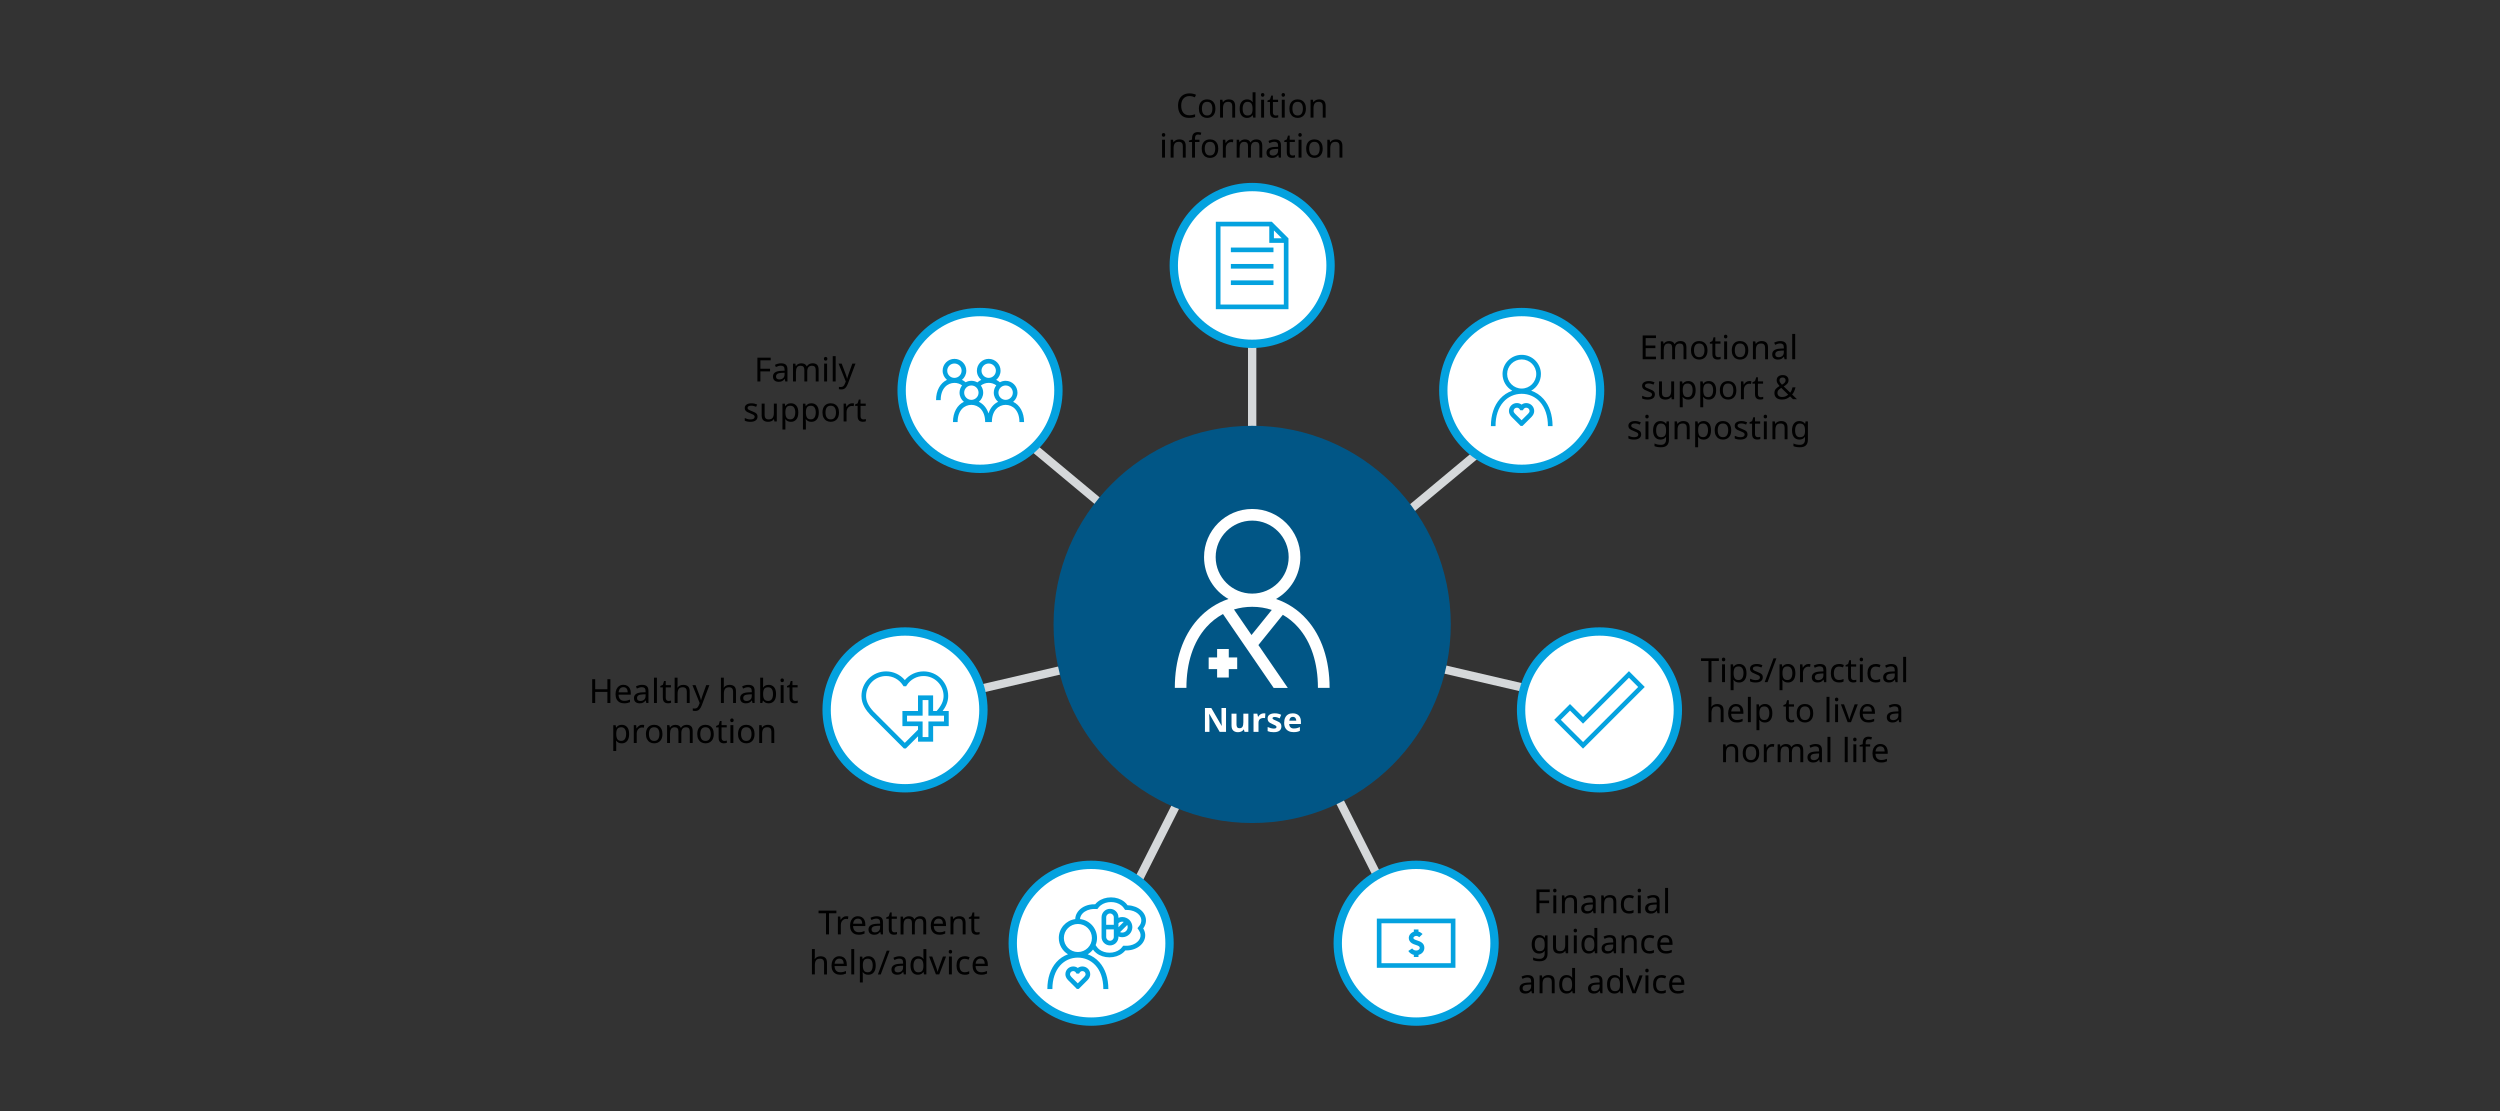 <?xml version="1.0" encoding="utf-8"?>
<!-- Generator: Adobe Illustrator 23.0.2, SVG Export Plug-In . SVG Version: 6.00 Build 0)  -->
<svg version="1.1" id="Layer_1" xmlns="http://www.w3.org/2000/svg" xmlns:xlink="http://www.w3.org/1999/xlink" x="0px" y="0px"
	 viewBox="0 0 900 400" style="enable-background:new 0 0 900 400;" xml:space="preserve">
<rect x="0" y="0" width="900" height="400" fill="#333333" stroke="none"/>
<style type="text/css">
	.st0{fill:none;stroke:#D5D8DA;stroke-width:3;stroke-miterlimit:10;}
	.st1{fill:#FFFFFF;stroke:#04A2DF;stroke-width:3;stroke-miterlimit:10;}
	.st2{fill:#04A2DF;}
	.st3{fill:#015686;}
	.st4{fill:#FFFFFF;}
</style>
<g>
	<path d="M616.13,245.58h-1.08v-7.62h-2.68v-0.95h6.42v0.95h-2.66V245.58z"/>
	<path d="M620.49,236.74c0.16,0,0.3,0.05,0.43,0.16c0.12,0.11,0.19,0.28,0.19,0.51c0,0.23-0.06,0.4-0.19,0.51
		c-0.12,0.11-0.27,0.16-0.43,0.16c-0.18,0-0.32-0.05-0.44-0.16c-0.12-0.11-0.18-0.28-0.18-0.51c0-0.23,0.06-0.4,0.18-0.51
		C620.16,236.79,620.31,236.74,620.49,236.74z M621,239.15v6.43h-1.06v-6.43H621z"/>
	<path d="M626.1,239.03c0.79,0,1.43,0.28,1.91,0.83c0.48,0.55,0.73,1.38,0.73,2.5c0,1.1-0.24,1.93-0.73,2.5
		c-0.48,0.57-1.13,0.85-1.93,0.85c-0.5,0-0.91-0.09-1.23-0.28c-0.32-0.18-0.58-0.4-0.76-0.66h-0.07c0.01,0.14,0.02,0.31,0.04,0.52
		c0.02,0.21,0.03,0.39,0.03,0.54v2.64h-1.06v-9.31h0.86l0.14,0.88h0.05c0.19-0.28,0.44-0.52,0.76-0.71
		C625.17,239.13,625.58,239.03,626.1,239.03z M625.91,239.92c-0.66,0-1.12,0.18-1.39,0.55c-0.27,0.37-0.41,0.93-0.42,1.68v0.2
		c0,0.79,0.13,1.4,0.39,1.83c0.26,0.43,0.74,0.64,1.45,0.64c0.38,0,0.7-0.11,0.96-0.32s0.45-0.51,0.57-0.88s0.19-0.8,0.19-1.28
		c0-0.74-0.14-1.32-0.43-1.76C626.94,240.14,626.5,239.92,625.91,239.92z"/>
	<path d="M634.61,243.8c0,0.62-0.23,1.1-0.7,1.42c-0.46,0.32-1.09,0.48-1.87,0.48c-0.45,0-0.83-0.04-1.16-0.11s-0.61-0.17-0.86-0.3
		v-0.96c0.26,0.13,0.57,0.25,0.93,0.35c0.36,0.11,0.73,0.16,1.11,0.16c0.54,0,0.92-0.09,1.16-0.26s0.36-0.4,0.36-0.69
		c0-0.16-0.04-0.3-0.13-0.43c-0.09-0.13-0.25-0.26-0.47-0.38c-0.23-0.13-0.55-0.27-0.98-0.43c-0.42-0.16-0.77-0.32-1.07-0.48
		s-0.52-0.35-0.68-0.58c-0.16-0.22-0.24-0.51-0.24-0.86c0-0.54,0.22-0.96,0.67-1.26s1.03-0.44,1.75-0.44c0.39,0,0.76,0.04,1.1,0.12
		c0.34,0.08,0.66,0.18,0.95,0.31l-0.36,0.84c-0.27-0.11-0.56-0.21-0.85-0.29s-0.6-0.12-0.91-0.12c-0.43,0-0.76,0.07-0.99,0.21
		c-0.23,0.14-0.34,0.33-0.34,0.57c0,0.18,0.05,0.34,0.16,0.46c0.1,0.12,0.28,0.24,0.52,0.36c0.24,0.12,0.57,0.26,0.98,0.41
		c0.41,0.15,0.76,0.31,1.04,0.47s0.51,0.35,0.66,0.58C634.54,243.17,634.61,243.46,634.61,243.8z"/>
	<path d="M639.5,237.01l-3.19,8.57h-1.03l3.19-8.57H639.5z"/>
	<path d="M643.7,239.03c0.79,0,1.43,0.28,1.91,0.83c0.48,0.55,0.73,1.38,0.73,2.5c0,1.1-0.24,1.93-0.73,2.5
		c-0.48,0.57-1.13,0.85-1.93,0.85c-0.5,0-0.91-0.09-1.23-0.28c-0.32-0.18-0.58-0.4-0.76-0.66h-0.07c0.01,0.14,0.02,0.31,0.04,0.52
		c0.02,0.21,0.03,0.39,0.03,0.54v2.64h-1.06v-9.31h0.86l0.14,0.88h0.05c0.19-0.28,0.44-0.52,0.76-0.71
		C642.76,239.13,643.18,239.03,643.7,239.03z M643.5,239.92c-0.66,0-1.12,0.18-1.39,0.55c-0.27,0.37-0.41,0.93-0.42,1.68v0.2
		c0,0.79,0.13,1.4,0.39,1.83c0.26,0.43,0.74,0.64,1.45,0.64c0.38,0,0.7-0.11,0.96-0.32s0.45-0.51,0.57-0.88s0.19-0.8,0.19-1.28
		c0-0.74-0.14-1.32-0.43-1.76C644.53,240.14,644.1,239.92,643.5,239.92z"/>
	<path d="M651.02,239.03c0.12,0,0.25,0.01,0.38,0.02s0.26,0.03,0.37,0.05l-0.13,0.97c-0.1-0.02-0.22-0.04-0.35-0.06
		c-0.13-0.02-0.24-0.02-0.35-0.02c-0.33,0-0.64,0.09-0.92,0.27s-0.52,0.43-0.69,0.76s-0.26,0.7-0.26,1.13v3.43h-1.06v-6.43h0.86
		l0.12,1.18h0.05c0.2-0.35,0.47-0.66,0.8-0.91C650.18,239.16,650.57,239.03,651.02,239.03z"/>
	<path d="M655.17,239.04c0.79,0,1.37,0.17,1.74,0.52c0.38,0.34,0.56,0.89,0.56,1.64v4.38h-0.77l-0.21-0.91h-0.05
		c-0.28,0.35-0.58,0.61-0.89,0.78s-0.74,0.25-1.27,0.25c-0.58,0-1.07-0.15-1.45-0.46c-0.38-0.31-0.58-0.79-0.58-1.45
		c0-0.64,0.25-1.13,0.76-1.48c0.5-0.35,1.28-0.54,2.33-0.57l1.09-0.04v-0.38c0-0.54-0.12-0.91-0.35-1.12s-0.56-0.31-0.98-0.31
		c-0.34,0-0.66,0.05-0.96,0.15s-0.59,0.21-0.85,0.34l-0.32-0.79c0.28-0.15,0.61-0.28,1-0.39
		C654.35,239.09,654.75,239.04,655.17,239.04z M656.43,242.44l-0.95,0.04c-0.8,0.03-1.35,0.16-1.66,0.38
		c-0.31,0.22-0.46,0.54-0.46,0.95c0,0.36,0.11,0.62,0.33,0.79s0.5,0.25,0.85,0.25c0.54,0,0.99-0.15,1.35-0.45
		c0.36-0.3,0.54-0.76,0.54-1.39V242.44z"/>
	<path d="M662.04,245.7c-0.58,0-1.08-0.12-1.52-0.35c-0.44-0.23-0.79-0.59-1.04-1.08c-0.25-0.49-0.38-1.11-0.38-1.87
		c0-0.79,0.13-1.44,0.39-1.93s0.62-0.86,1.07-1.09s0.97-0.35,1.55-0.35c0.32,0,0.63,0.03,0.94,0.1c0.31,0.07,0.56,0.15,0.75,0.25
		l-0.32,0.88c-0.19-0.07-0.42-0.14-0.67-0.2c-0.26-0.06-0.5-0.1-0.72-0.1c-1.26,0-1.9,0.81-1.9,2.44c0,0.78,0.15,1.37,0.46,1.78
		s0.77,0.62,1.37,0.62c0.34,0,0.65-0.04,0.92-0.11c0.27-0.07,0.52-0.16,0.74-0.26v0.94c-0.22,0.11-0.45,0.2-0.71,0.26
		C662.73,245.67,662.41,245.7,662.04,245.7z"/>
	<path d="M667.37,244.84c0.16,0,0.32-0.01,0.49-0.04s0.3-0.06,0.41-0.1v0.8c-0.11,0.06-0.27,0.1-0.48,0.14s-0.41,0.05-0.6,0.05
		c-0.34,0-0.65-0.06-0.93-0.17c-0.28-0.12-0.51-0.32-0.69-0.61s-0.26-0.69-0.26-1.21v-3.74h-0.91v-0.5l0.92-0.42l0.42-1.37h0.62
		v1.48h1.86v0.82h-1.86v3.72c0,0.39,0.09,0.68,0.28,0.87C666.83,244.74,667.08,244.84,667.37,244.84z"/>
	<path d="M670.09,236.74c0.16,0,0.3,0.05,0.43,0.16c0.12,0.11,0.19,0.28,0.19,0.51c0,0.23-0.06,0.4-0.19,0.51
		c-0.12,0.11-0.27,0.16-0.43,0.16c-0.18,0-0.32-0.05-0.44-0.16c-0.12-0.11-0.18-0.28-0.18-0.51c0-0.23,0.06-0.4,0.18-0.51
		C669.77,236.79,669.92,236.74,670.09,236.74z M670.61,239.15v6.43h-1.06v-6.43H670.61z"/>
	<path d="M675.23,245.7c-0.58,0-1.08-0.12-1.52-0.35c-0.44-0.23-0.79-0.59-1.04-1.08c-0.25-0.49-0.38-1.11-0.38-1.87
		c0-0.79,0.13-1.44,0.39-1.93s0.62-0.86,1.07-1.09s0.97-0.35,1.55-0.35c0.32,0,0.63,0.03,0.94,0.1c0.31,0.07,0.56,0.15,0.75,0.25
		l-0.32,0.88c-0.19-0.07-0.42-0.14-0.67-0.2c-0.26-0.06-0.5-0.1-0.72-0.1c-1.26,0-1.9,0.81-1.9,2.44c0,0.78,0.15,1.37,0.46,1.78
		s0.77,0.62,1.37,0.62c0.34,0,0.65-0.04,0.92-0.11c0.27-0.07,0.52-0.16,0.74-0.26v0.94c-0.22,0.11-0.45,0.2-0.71,0.26
		C675.91,245.67,675.6,245.7,675.23,245.7z"/>
	<path d="M680.85,239.04c0.78,0,1.36,0.17,1.74,0.52s0.56,0.89,0.56,1.64v4.38h-0.77l-0.2-0.91h-0.05
		c-0.28,0.35-0.58,0.61-0.89,0.78c-0.31,0.17-0.74,0.25-1.27,0.25c-0.58,0-1.07-0.15-1.45-0.46c-0.38-0.31-0.58-0.79-0.58-1.45
		c0-0.64,0.25-1.13,0.76-1.48c0.5-0.35,1.28-0.54,2.33-0.57l1.09-0.04v-0.38c0-0.54-0.12-0.91-0.35-1.12s-0.56-0.31-0.98-0.31
		c-0.34,0-0.66,0.05-0.96,0.15c-0.3,0.1-0.59,0.21-0.85,0.34l-0.32-0.79c0.28-0.15,0.61-0.28,1-0.39
		C680.03,239.09,680.43,239.04,680.85,239.04z M682.11,242.44l-0.95,0.04c-0.8,0.03-1.35,0.16-1.66,0.38
		c-0.31,0.22-0.46,0.54-0.46,0.95c0,0.36,0.11,0.62,0.33,0.79c0.22,0.17,0.5,0.25,0.85,0.25c0.54,0,0.99-0.15,1.35-0.45
		c0.36-0.3,0.55-0.76,0.55-1.39V242.44z"/>
	<path d="M686.2,245.58h-1.06v-9.12h1.06V245.58z"/>
	<path d="M616.12,250.86v2.68c0,0.32-0.02,0.62-0.06,0.9h0.07c0.21-0.33,0.49-0.58,0.85-0.74c0.36-0.17,0.74-0.25,1.16-0.25
		c0.78,0,1.36,0.19,1.76,0.56c0.4,0.37,0.59,0.97,0.59,1.79v4.19h-1.04v-4.12c0-1.03-0.48-1.55-1.44-1.55
		c-0.72,0-1.21,0.2-1.48,0.61c-0.27,0.4-0.4,0.98-0.4,1.73v3.32h-1.06v-9.12H616.12z"/>
	<path d="M624.96,253.43c0.54,0,1.02,0.12,1.42,0.36c0.4,0.24,0.71,0.58,0.92,1.01c0.21,0.44,0.32,0.95,0.32,1.53v0.64h-4.4
		c0.02,0.73,0.2,1.28,0.56,1.66c0.36,0.38,0.85,0.57,1.49,0.57c0.41,0,0.77-0.04,1.09-0.11s0.64-0.19,0.98-0.33v0.92
		c-0.33,0.14-0.65,0.25-0.97,0.32c-0.32,0.07-0.7,0.1-1.14,0.1c-0.62,0-1.16-0.12-1.62-0.37s-0.83-0.62-1.09-1.1
		c-0.26-0.49-0.39-1.09-0.39-1.81c0-0.7,0.12-1.31,0.35-1.81s0.57-0.89,1-1.16C623.89,253.56,624.39,253.43,624.96,253.43z
		 M624.95,254.29c-0.5,0-0.9,0.16-1.19,0.49c-0.29,0.32-0.47,0.77-0.52,1.35h3.28c-0.01-0.54-0.14-0.99-0.38-1.33
		S625.48,254.29,624.95,254.29z"/>
	<path d="M630.3,259.98h-1.06v-9.12h1.06V259.98z"/>
	<path d="M635.4,253.43c0.79,0,1.43,0.28,1.91,0.83s0.73,1.38,0.73,2.5c0,1.1-0.24,1.93-0.73,2.5c-0.48,0.57-1.13,0.85-1.93,0.85
		c-0.5,0-0.91-0.09-1.23-0.28c-0.32-0.18-0.58-0.4-0.76-0.66h-0.07c0.01,0.14,0.02,0.31,0.04,0.52c0.02,0.21,0.03,0.39,0.03,0.54
		v2.64h-1.06v-9.31h0.86l0.14,0.88h0.05c0.19-0.28,0.44-0.52,0.76-0.71C634.46,253.52,634.88,253.43,635.4,253.43z M635.21,254.32
		c-0.66,0-1.12,0.18-1.39,0.55c-0.27,0.37-0.41,0.93-0.42,1.68v0.2c0,0.79,0.13,1.4,0.39,1.83c0.26,0.43,0.74,0.64,1.45,0.64
		c0.38,0,0.7-0.11,0.96-0.32c0.26-0.21,0.45-0.51,0.57-0.88s0.19-0.8,0.19-1.28c0-0.74-0.14-1.32-0.43-1.76
		C636.24,254.54,635.8,254.32,635.21,254.32z"/>
	<path d="M644.99,259.24c0.16,0,0.32-0.01,0.49-0.04c0.17-0.02,0.3-0.06,0.41-0.1v0.8c-0.11,0.06-0.27,0.1-0.48,0.14
		s-0.41,0.05-0.6,0.05c-0.34,0-0.65-0.06-0.93-0.17c-0.28-0.12-0.51-0.32-0.69-0.61s-0.26-0.69-0.26-1.21v-3.74h-0.91v-0.5
		l0.92-0.42l0.42-1.37h0.62v1.48h1.86v0.82h-1.86v3.72c0,0.39,0.09,0.68,0.28,0.87C644.45,259.14,644.69,259.24,644.99,259.24z"/>
	<path d="M652.76,256.75c0,1.06-0.27,1.89-0.81,2.47c-0.54,0.58-1.27,0.88-2.19,0.88c-0.57,0-1.07-0.13-1.52-0.39
		c-0.44-0.26-0.79-0.64-1.05-1.14c-0.26-0.5-0.38-1.11-0.38-1.82c0-1.06,0.27-1.88,0.8-2.46s1.26-0.86,2.19-0.86
		c0.58,0,1.09,0.13,1.54,0.39c0.45,0.26,0.8,0.64,1.05,1.13C652.64,255.44,652.76,256.04,652.76,256.75z M647.9,256.75
		c0,0.76,0.15,1.36,0.45,1.81s0.78,0.67,1.43,0.67c0.65,0,1.12-0.22,1.43-0.67c0.3-0.44,0.46-1.05,0.46-1.81s-0.15-1.36-0.46-1.79
		c-0.3-0.43-0.78-0.65-1.44-0.65s-1.13,0.22-1.43,0.65C648.05,255.4,647.9,255.99,647.9,256.75z"/>
	<path d="M658.61,259.98h-1.06v-9.12h1.06V259.98z"/>
	<path d="M661.19,251.14c0.16,0,0.3,0.05,0.43,0.16c0.12,0.11,0.19,0.28,0.19,0.51c0,0.23-0.06,0.4-0.19,0.51
		c-0.12,0.11-0.27,0.16-0.43,0.16c-0.18,0-0.32-0.05-0.44-0.16c-0.12-0.11-0.18-0.28-0.18-0.51c0-0.23,0.06-0.4,0.18-0.51
		C660.86,251.19,661.01,251.14,661.19,251.14z M661.7,253.55v6.43h-1.06v-6.43H661.7z"/>
	<path d="M665.16,259.98l-2.44-6.43h1.13l1.37,3.79c0.06,0.18,0.13,0.37,0.2,0.59s0.14,0.42,0.19,0.62c0.06,0.2,0.1,0.36,0.12,0.49
		h0.05c0.02-0.13,0.07-0.29,0.13-0.5c0.06-0.2,0.13-0.41,0.2-0.62c0.07-0.21,0.14-0.41,0.2-0.58l1.37-3.79h1.13l-2.45,6.43H665.16z"
		/>
	<path d="M672.32,253.43c0.54,0,1.02,0.12,1.42,0.36c0.4,0.24,0.71,0.58,0.92,1.01c0.21,0.44,0.32,0.95,0.32,1.53v0.64h-4.4
		c0.02,0.73,0.2,1.28,0.56,1.66c0.36,0.38,0.85,0.57,1.49,0.57c0.41,0,0.77-0.04,1.09-0.11c0.32-0.08,0.64-0.19,0.98-0.33v0.92
		c-0.33,0.14-0.65,0.25-0.97,0.32c-0.32,0.07-0.7,0.1-1.14,0.1c-0.62,0-1.16-0.12-1.62-0.37s-0.83-0.62-1.09-1.1
		c-0.26-0.49-0.39-1.09-0.39-1.81c0-0.7,0.12-1.31,0.35-1.81c0.24-0.5,0.57-0.89,1-1.16C671.25,253.56,671.75,253.43,672.32,253.43z
		 M672.31,254.29c-0.5,0-0.9,0.16-1.19,0.49c-0.29,0.32-0.47,0.77-0.52,1.35h3.28c-0.01-0.54-0.14-0.99-0.38-1.33
		S672.85,254.29,672.31,254.29z"/>
	<path d="M682.16,253.44c0.78,0,1.36,0.17,1.74,0.52s0.56,0.89,0.56,1.64v4.38h-0.77l-0.2-0.91h-0.05
		c-0.28,0.35-0.58,0.61-0.89,0.78c-0.31,0.17-0.74,0.25-1.27,0.25c-0.58,0-1.07-0.15-1.45-0.46s-0.58-0.79-0.58-1.45
		c0-0.64,0.25-1.13,0.76-1.48c0.5-0.35,1.28-0.54,2.33-0.57l1.09-0.04v-0.38c0-0.54-0.12-0.91-0.35-1.12s-0.56-0.31-0.98-0.31
		c-0.34,0-0.66,0.05-0.96,0.15c-0.3,0.1-0.59,0.21-0.85,0.34l-0.32-0.79c0.28-0.15,0.61-0.28,1-0.39
		C681.34,253.5,681.75,253.44,682.16,253.44z M683.42,256.84l-0.95,0.04c-0.8,0.03-1.35,0.16-1.66,0.38
		c-0.31,0.22-0.46,0.54-0.46,0.95c0,0.36,0.11,0.62,0.33,0.79c0.22,0.17,0.5,0.25,0.85,0.25c0.54,0,0.99-0.15,1.35-0.45
		s0.55-0.76,0.55-1.39V256.84z"/>
	<path d="M623.41,267.83c0.77,0,1.35,0.19,1.74,0.56c0.39,0.38,0.59,0.98,0.59,1.8v4.19h-1.04v-4.12c0-1.03-0.48-1.55-1.44-1.55
		c-0.71,0-1.2,0.2-1.48,0.6c-0.27,0.4-0.41,0.98-0.41,1.73v3.34h-1.06v-6.43h0.85l0.16,0.88h0.06c0.21-0.34,0.5-0.59,0.86-0.75
		C622.61,267.91,623,267.83,623.41,267.83z"/>
	<path d="M633.32,271.15c0,1.06-0.27,1.89-0.81,2.47s-1.27,0.88-2.19,0.88c-0.57,0-1.07-0.13-1.52-0.39
		c-0.44-0.26-0.79-0.64-1.05-1.14s-0.38-1.11-0.38-1.82c0-1.06,0.27-1.88,0.8-2.46c0.53-0.58,1.26-0.86,2.19-0.86
		c0.58,0,1.09,0.13,1.54,0.39s0.8,0.64,1.05,1.13S633.32,270.44,633.32,271.15z M628.46,271.15c0,0.76,0.15,1.36,0.45,1.81
		c0.3,0.44,0.78,0.67,1.43,0.67c0.65,0,1.12-0.22,1.43-0.67c0.3-0.44,0.46-1.05,0.46-1.81c0-0.76-0.15-1.36-0.46-1.79
		c-0.3-0.43-0.78-0.65-1.44-0.65c-0.66,0-1.13,0.22-1.43,0.65C628.61,269.8,628.46,270.39,628.46,271.15z"/>
	<path d="M637.99,267.83c0.12,0,0.25,0.01,0.38,0.02c0.14,0.01,0.26,0.03,0.37,0.05l-0.13,0.97c-0.1-0.02-0.22-0.04-0.35-0.06
		c-0.13-0.02-0.24-0.02-0.35-0.02c-0.33,0-0.64,0.09-0.92,0.27s-0.52,0.43-0.69,0.76s-0.26,0.7-0.26,1.13v3.43h-1.06v-6.43h0.86
		l0.12,1.18h0.05c0.2-0.35,0.47-0.66,0.8-0.91S637.54,267.83,637.99,267.83z"/>
	<path d="M647,267.83c0.73,0,1.27,0.19,1.63,0.56c0.36,0.38,0.54,0.98,0.54,1.8v4.19h-1.04v-4.14c0-1.02-0.44-1.52-1.31-1.52
		c-0.62,0-1.07,0.18-1.34,0.54c-0.27,0.36-0.4,0.88-0.4,1.57v3.55h-1.04v-4.14c0-1.02-0.44-1.52-1.32-1.52c-0.65,0-1.1,0.2-1.34,0.6
		c-0.25,0.4-0.37,0.98-0.37,1.73v3.34h-1.06v-6.43h0.85l0.16,0.88h0.06c0.2-0.34,0.47-0.59,0.81-0.75c0.34-0.16,0.7-0.25,1.09-0.25
		c1.01,0,1.66,0.36,1.97,1.08h0.06c0.22-0.37,0.51-0.64,0.88-0.82S646.58,267.83,647,267.83z"/>
	<path d="M653.6,267.84c0.78,0,1.36,0.17,1.74,0.52s0.56,0.89,0.56,1.64v4.38h-0.77l-0.2-0.91h-0.05c-0.28,0.35-0.58,0.61-0.89,0.78
		c-0.31,0.17-0.74,0.25-1.27,0.25c-0.58,0-1.07-0.15-1.45-0.46c-0.38-0.31-0.58-0.79-0.58-1.45c0-0.64,0.25-1.13,0.76-1.48
		c0.5-0.35,1.28-0.54,2.33-0.57l1.09-0.04v-0.38c0-0.54-0.12-0.91-0.35-1.12s-0.56-0.31-0.98-0.31c-0.34,0-0.66,0.05-0.96,0.15
		c-0.3,0.1-0.59,0.21-0.85,0.34l-0.32-0.79c0.28-0.15,0.61-0.28,1-0.39C652.79,267.89,653.19,267.84,653.6,267.84z M654.86,271.24
		l-0.95,0.04c-0.8,0.03-1.35,0.16-1.66,0.38c-0.31,0.22-0.46,0.54-0.46,0.95c0,0.36,0.11,0.62,0.33,0.79
		c0.22,0.17,0.5,0.25,0.85,0.25c0.54,0,0.99-0.15,1.35-0.45c0.36-0.3,0.55-0.76,0.55-1.39V271.24z"/>
	<path d="M658.95,274.38h-1.06v-9.12h1.06V274.38z"/>
	<path d="M665.17,274.38h-1.06v-9.12h1.06V274.38z"/>
	<path d="M667.75,265.54c0.16,0,0.3,0.05,0.43,0.16c0.12,0.11,0.19,0.28,0.19,0.51c0,0.23-0.06,0.4-0.19,0.51
		c-0.12,0.11-0.27,0.16-0.43,0.16c-0.18,0-0.32-0.05-0.44-0.16c-0.12-0.11-0.18-0.28-0.18-0.51c0-0.23,0.06-0.4,0.18-0.51
		C667.43,265.59,667.57,265.54,667.75,265.54z M668.27,267.95v6.43h-1.06v-6.43H668.27z"/>
	<path d="M673.27,268.76h-1.62v5.62h-1.06v-5.62h-1.13v-0.49l1.13-0.36v-0.37c0-0.83,0.18-1.43,0.55-1.79
		c0.36-0.36,0.88-0.55,1.54-0.55c0.25,0,0.48,0.02,0.7,0.07s0.4,0.09,0.55,0.15l-0.28,0.83c-0.13-0.04-0.28-0.08-0.44-0.12
		s-0.34-0.06-0.52-0.06c-0.35,0-0.61,0.12-0.79,0.35c-0.17,0.24-0.26,0.61-0.26,1.11v0.42h1.62V268.76z"/>
	<path d="M676.92,267.83c0.54,0,1.02,0.12,1.42,0.36s0.71,0.58,0.92,1.01c0.21,0.44,0.32,0.95,0.32,1.53v0.64h-4.4
		c0.02,0.73,0.2,1.28,0.56,1.66c0.36,0.38,0.85,0.57,1.49,0.57c0.41,0,0.77-0.04,1.09-0.11c0.32-0.08,0.64-0.19,0.98-0.33v0.92
		c-0.33,0.14-0.65,0.25-0.97,0.32c-0.32,0.07-0.7,0.1-1.14,0.1c-0.62,0-1.16-0.12-1.62-0.37s-0.83-0.62-1.09-1.1
		c-0.26-0.49-0.39-1.09-0.39-1.81c0-0.7,0.12-1.31,0.35-1.81c0.24-0.5,0.57-0.89,1-1.16C675.85,267.96,676.35,267.83,676.92,267.83z
		 M676.91,268.69c-0.5,0-0.9,0.16-1.19,0.49s-0.47,0.77-0.52,1.35h3.28c-0.01-0.54-0.14-0.99-0.38-1.33
		C677.83,268.86,677.44,268.69,676.91,268.69z"/>
</g>
<line class="st0" x1="440.44" y1="256.22" x2="399.52" y2="337.21"/>
<line class="st0" x1="466.01" y1="256.22" x2="506.93" y2="337.21"/>
<line class="st0" x1="416.57" y1="198.25" x2="355.18" y2="147.1"/>
<line class="st0" x1="551.26" y1="147.1" x2="489.88" y2="198.25"/>
<line class="st0" x1="573.13" y1="253.33" x2="495.3" y2="235.25"/>
<line class="st0" x1="329.91" y1="253.33" x2="407.74" y2="235.25"/>
<g>
	<path d="M596.15,129.33h-4.79v-8.57h4.79v0.95h-3.71v2.68h3.49v0.94h-3.49v3.06h3.71V129.33z"/>
	<path d="M604.94,122.78c0.73,0,1.27,0.19,1.63,0.56c0.36,0.38,0.54,0.98,0.54,1.8v4.19h-1.04v-4.14c0-1.02-0.44-1.52-1.31-1.52
		c-0.62,0-1.07,0.18-1.34,0.54c-0.27,0.36-0.4,0.88-0.4,1.57v3.55h-1.04v-4.14c0-1.02-0.44-1.52-1.32-1.52c-0.65,0-1.1,0.2-1.34,0.6
		c-0.25,0.4-0.37,0.98-0.37,1.73v3.34h-1.06v-6.43h0.85l0.16,0.88h0.06c0.2-0.34,0.47-0.59,0.81-0.75c0.34-0.16,0.7-0.25,1.09-0.25
		c1.01,0,1.66,0.36,1.97,1.08h0.06c0.22-0.37,0.51-0.64,0.88-0.82C604.12,122.87,604.52,122.78,604.94,122.78z"/>
	<path d="M614.7,126.1c0,1.06-0.27,1.89-0.81,2.47s-1.27,0.88-2.19,0.88c-0.57,0-1.07-0.13-1.52-0.39
		c-0.44-0.26-0.79-0.64-1.05-1.14c-0.26-0.5-0.38-1.11-0.38-1.82c0-1.06,0.27-1.88,0.8-2.46c0.53-0.58,1.26-0.86,2.19-0.86
		c0.58,0,1.09,0.13,1.54,0.39c0.45,0.26,0.8,0.64,1.05,1.13C614.57,124.79,614.7,125.39,614.7,126.1z M609.84,126.1
		c0,0.76,0.15,1.36,0.45,1.81c0.3,0.44,0.78,0.67,1.43,0.67c0.65,0,1.12-0.22,1.43-0.67c0.3-0.44,0.46-1.05,0.46-1.81
		c0-0.76-0.15-1.36-0.46-1.79c-0.3-0.43-0.78-0.65-1.44-0.65c-0.66,0-1.13,0.22-1.43,0.65S609.84,125.34,609.84,126.1z"/>
	<path d="M618.52,128.59c0.16,0,0.32-0.01,0.49-0.04c0.17-0.02,0.3-0.06,0.41-0.1v0.8c-0.11,0.06-0.27,0.1-0.48,0.14
		s-0.41,0.05-0.6,0.05c-0.34,0-0.65-0.06-0.93-0.17c-0.28-0.12-0.51-0.32-0.69-0.61c-0.18-0.29-0.26-0.69-0.26-1.21v-3.74h-0.91
		v-0.5l0.92-0.42l0.42-1.37h0.62v1.48h1.86v0.82h-1.86v3.72c0,0.39,0.09,0.68,0.28,0.87C617.98,128.49,618.22,128.59,618.52,128.59z
		"/>
	<path d="M621.24,120.49c0.16,0,0.3,0.05,0.43,0.16s0.19,0.28,0.19,0.51s-0.06,0.4-0.19,0.51s-0.27,0.16-0.43,0.16
		c-0.18,0-0.32-0.05-0.44-0.16c-0.12-0.11-0.18-0.28-0.18-0.51s0.06-0.4,0.18-0.51C620.92,120.54,621.06,120.49,621.24,120.49z
		 M621.76,122.9v6.43h-1.06v-6.43H621.76z"/>
	<path d="M629.39,126.1c0,1.06-0.27,1.89-0.81,2.47s-1.27,0.88-2.19,0.88c-0.57,0-1.07-0.13-1.52-0.39
		c-0.44-0.26-0.79-0.64-1.05-1.14c-0.26-0.5-0.38-1.11-0.38-1.82c0-1.06,0.27-1.88,0.8-2.46s1.26-0.86,2.19-0.86
		c0.58,0,1.09,0.13,1.54,0.39c0.45,0.26,0.8,0.64,1.05,1.13C629.26,124.79,629.39,125.39,629.39,126.1z M624.53,126.1
		c0,0.76,0.15,1.36,0.45,1.81c0.3,0.44,0.78,0.67,1.43,0.67c0.65,0,1.12-0.22,1.43-0.67c0.3-0.44,0.46-1.05,0.46-1.81
		c0-0.76-0.15-1.36-0.46-1.79c-0.3-0.43-0.78-0.65-1.44-0.65s-1.13,0.22-1.43,0.65S624.53,125.34,624.53,126.1z"/>
	<path d="M634.15,122.78c0.77,0,1.35,0.19,1.74,0.56c0.39,0.38,0.59,0.98,0.59,1.8v4.19h-1.04v-4.12c0-1.03-0.48-1.55-1.44-1.55
		c-0.71,0-1.2,0.2-1.48,0.6c-0.27,0.4-0.41,0.98-0.41,1.73v3.34h-1.06v-6.43h0.85l0.16,0.88h0.06c0.21-0.34,0.5-0.59,0.86-0.75
		C633.36,122.86,633.74,122.78,634.15,122.78z"/>
	<path d="M640.91,122.79c0.78,0,1.36,0.17,1.74,0.52s0.56,0.89,0.56,1.64v4.38h-0.77l-0.2-0.91h-0.05
		c-0.28,0.35-0.58,0.61-0.89,0.78c-0.31,0.17-0.74,0.25-1.27,0.25c-0.58,0-1.07-0.15-1.45-0.46c-0.38-0.31-0.58-0.79-0.58-1.45
		c0-0.64,0.25-1.13,0.76-1.48s1.28-0.54,2.33-0.57l1.09-0.04v-0.38c0-0.54-0.12-0.91-0.35-1.12s-0.56-0.31-0.98-0.31
		c-0.34,0-0.66,0.05-0.96,0.15c-0.3,0.1-0.59,0.21-0.85,0.34l-0.32-0.79c0.28-0.15,0.61-0.28,1-0.39S640.49,122.79,640.91,122.79z
		 M642.17,126.19l-0.95,0.04c-0.8,0.03-1.35,0.16-1.66,0.38c-0.31,0.22-0.46,0.54-0.46,0.95c0,0.36,0.11,0.62,0.33,0.79
		c0.22,0.17,0.5,0.25,0.85,0.25c0.54,0,0.99-0.15,1.35-0.45c0.36-0.3,0.55-0.76,0.55-1.39V126.19z"/>
	<path d="M646.26,129.33h-1.06v-9.12h1.06V129.33z"/>
	<path d="M595.76,141.96c0,0.62-0.23,1.1-0.7,1.42c-0.46,0.32-1.09,0.48-1.87,0.48c-0.45,0-0.83-0.04-1.16-0.11
		c-0.32-0.07-0.61-0.17-0.86-0.3v-0.96c0.26,0.13,0.57,0.25,0.93,0.35c0.36,0.11,0.73,0.16,1.11,0.16c0.54,0,0.92-0.09,1.16-0.26
		c0.24-0.17,0.36-0.4,0.36-0.69c0-0.16-0.04-0.3-0.13-0.43c-0.09-0.13-0.25-0.26-0.47-0.38c-0.23-0.13-0.55-0.27-0.98-0.43
		c-0.42-0.16-0.77-0.32-1.07-0.48c-0.3-0.16-0.52-0.35-0.68-0.58c-0.16-0.22-0.24-0.51-0.24-0.86c0-0.54,0.22-0.96,0.67-1.26
		s1.03-0.44,1.75-0.44c0.39,0,0.76,0.04,1.1,0.12c0.34,0.08,0.66,0.18,0.95,0.31l-0.36,0.84c-0.27-0.11-0.56-0.21-0.85-0.29
		s-0.6-0.12-0.91-0.12c-0.43,0-0.76,0.07-0.99,0.21c-0.23,0.14-0.34,0.33-0.34,0.57c0,0.18,0.05,0.34,0.16,0.46
		c0.1,0.12,0.28,0.24,0.52,0.36c0.24,0.12,0.57,0.26,0.98,0.41c0.41,0.15,0.76,0.31,1.04,0.47s0.51,0.35,0.66,0.58
		C595.68,141.33,595.76,141.61,595.76,141.96z"/>
	<path d="M602.69,137.3v6.43h-0.86l-0.16-0.85h-0.05c-0.21,0.34-0.5,0.58-0.86,0.74c-0.37,0.16-0.76,0.23-1.18,0.23
		c-0.78,0-1.36-0.19-1.75-0.56s-0.59-0.97-0.59-1.78v-4.21h1.07v4.14c0,1.02,0.48,1.54,1.43,1.54c0.71,0,1.21-0.2,1.48-0.6
		c0.28-0.4,0.41-0.98,0.41-1.73v-3.35H602.69z"/>
	<path d="M607.79,137.18c0.79,0,1.43,0.28,1.91,0.83c0.48,0.55,0.73,1.38,0.73,2.5c0,1.1-0.24,1.93-0.73,2.5s-1.13,0.85-1.93,0.85
		c-0.5,0-0.91-0.09-1.23-0.28c-0.32-0.18-0.58-0.4-0.76-0.66h-0.07c0.01,0.14,0.02,0.31,0.04,0.52c0.02,0.21,0.03,0.39,0.03,0.54
		v2.64h-1.06v-9.31h0.86l0.14,0.88h0.05c0.19-0.28,0.44-0.52,0.76-0.71C606.86,137.27,607.27,137.18,607.79,137.18z M607.6,138.07
		c-0.66,0-1.12,0.18-1.39,0.55c-0.27,0.37-0.41,0.93-0.42,1.68v0.2c0,0.79,0.13,1.4,0.39,1.83c0.26,0.43,0.74,0.64,1.45,0.64
		c0.38,0,0.7-0.11,0.96-0.32c0.26-0.21,0.45-0.51,0.57-0.88s0.19-0.8,0.19-1.28c0-0.74-0.14-1.32-0.43-1.76
		S608.19,138.07,607.6,138.07z"/>
	<path d="M615.17,137.18c0.79,0,1.43,0.28,1.91,0.83c0.48,0.55,0.73,1.38,0.73,2.5c0,1.1-0.24,1.93-0.73,2.5s-1.13,0.85-1.93,0.85
		c-0.5,0-0.91-0.09-1.23-0.28c-0.32-0.18-0.58-0.4-0.76-0.66h-0.07c0.01,0.14,0.02,0.31,0.04,0.52c0.02,0.21,0.03,0.39,0.03,0.54
		v2.64h-1.06v-9.31h0.86l0.14,0.88h0.05c0.19-0.28,0.44-0.52,0.76-0.71C614.24,137.27,614.65,137.18,615.17,137.18z M614.98,138.07
		c-0.66,0-1.12,0.18-1.39,0.55c-0.27,0.37-0.41,0.93-0.42,1.68v0.2c0,0.79,0.13,1.4,0.39,1.83c0.26,0.43,0.74,0.64,1.45,0.64
		c0.38,0,0.7-0.11,0.96-0.32c0.26-0.21,0.45-0.51,0.57-0.88s0.19-0.8,0.19-1.28c0-0.74-0.14-1.32-0.43-1.76
		S615.57,138.07,614.98,138.07z"/>
	<path d="M625.09,140.5c0,1.06-0.27,1.89-0.81,2.47c-0.54,0.58-1.27,0.88-2.19,0.88c-0.57,0-1.07-0.13-1.52-0.39
		c-0.44-0.26-0.79-0.64-1.05-1.14c-0.26-0.5-0.38-1.11-0.38-1.82c0-1.06,0.27-1.88,0.8-2.46s1.26-0.86,2.19-0.86
		c0.58,0,1.09,0.13,1.54,0.39c0.45,0.26,0.8,0.64,1.05,1.13C624.96,139.19,625.09,139.79,625.09,140.5z M620.23,140.5
		c0,0.76,0.15,1.36,0.45,1.81c0.3,0.44,0.78,0.67,1.43,0.67c0.65,0,1.12-0.22,1.43-0.67c0.3-0.44,0.46-1.05,0.46-1.81
		c0-0.76-0.15-1.36-0.46-1.79c-0.3-0.43-0.78-0.65-1.44-0.65s-1.13,0.22-1.43,0.65S620.23,139.74,620.23,140.5z"/>
	<path d="M629.75,137.18c0.12,0,0.25,0.01,0.38,0.02c0.14,0.01,0.26,0.03,0.37,0.05l-0.13,0.97c-0.1-0.02-0.22-0.04-0.35-0.06
		s-0.24-0.02-0.35-0.02c-0.33,0-0.64,0.09-0.92,0.27c-0.29,0.18-0.52,0.43-0.69,0.76c-0.17,0.32-0.26,0.7-0.26,1.13v3.43h-1.06
		v-6.43h0.86l0.12,1.18h0.05c0.2-0.35,0.47-0.66,0.8-0.91S629.31,137.18,629.75,137.18z"/>
	<path d="M633.86,142.99c0.16,0,0.32-0.01,0.49-0.04c0.17-0.02,0.3-0.06,0.41-0.1v0.8c-0.11,0.06-0.27,0.1-0.48,0.14
		s-0.41,0.05-0.6,0.05c-0.34,0-0.65-0.06-0.93-0.17c-0.28-0.12-0.51-0.32-0.69-0.61s-0.26-0.69-0.26-1.21v-3.74h-0.91v-0.5
		l0.92-0.42l0.42-1.37h0.62v1.48h1.86v0.82h-1.86v3.72c0,0.39,0.09,0.68,0.28,0.87C633.32,142.89,633.56,142.99,633.86,142.99z"/>
	<path d="M641.79,135.03c0.64,0,1.15,0.16,1.52,0.49c0.37,0.32,0.56,0.78,0.56,1.36c0,0.5-0.16,0.93-0.49,1.28
		c-0.32,0.35-0.73,0.67-1.23,0.96l2.32,2.23c0.21-0.25,0.38-0.53,0.51-0.86c0.13-0.32,0.24-0.67,0.33-1.05h1.07
		c-0.13,0.52-0.29,1-0.48,1.43s-0.44,0.82-0.74,1.15l1.75,1.7h-1.43l-1.04-1.01c-0.38,0.34-0.8,0.61-1.26,0.82
		c-0.46,0.21-1.03,0.31-1.69,0.31c-0.83,0-1.49-0.2-1.97-0.61c-0.48-0.41-0.73-0.99-0.73-1.74c0-0.61,0.17-1.1,0.5-1.48
		s0.78-0.72,1.35-1.04c-0.26-0.29-0.49-0.6-0.71-0.92c-0.22-0.33-0.33-0.71-0.33-1.15c0-0.58,0.2-1.04,0.59-1.37
		C640.56,135.2,641.1,135.03,641.79,135.03z M641.26,139.64c-0.43,0.26-0.77,0.52-1.01,0.78c-0.24,0.26-0.37,0.61-0.37,1.04
		c0,0.44,0.15,0.79,0.44,1.06c0.3,0.26,0.69,0.4,1.19,0.4c0.51,0,0.95-0.08,1.31-0.25c0.36-0.17,0.67-0.37,0.93-0.6L641.26,139.64z
		 M641.75,135.9c-0.34,0-0.61,0.09-0.82,0.26c-0.21,0.18-0.32,0.42-0.32,0.73c0,0.29,0.08,0.55,0.23,0.8
		c0.15,0.24,0.37,0.51,0.66,0.81c0.47-0.27,0.81-0.53,1.01-0.77s0.31-0.52,0.31-0.85c0-0.29-0.1-0.52-0.29-0.71
		C642.34,135.99,642.08,135.9,641.75,135.9z"/>
	<path d="M590.82,156.35c0,0.62-0.23,1.1-0.7,1.42s-1.09,0.48-1.87,0.48c-0.45,0-0.83-0.04-1.16-0.11c-0.32-0.07-0.61-0.17-0.86-0.3
		v-0.96c0.26,0.13,0.57,0.25,0.93,0.35s0.73,0.16,1.11,0.16c0.54,0,0.92-0.09,1.16-0.26c0.24-0.17,0.36-0.4,0.36-0.69
		c0-0.16-0.04-0.3-0.13-0.43s-0.25-0.26-0.47-0.38c-0.23-0.13-0.55-0.27-0.98-0.43c-0.42-0.16-0.77-0.32-1.07-0.48
		c-0.3-0.16-0.52-0.35-0.68-0.58s-0.24-0.51-0.24-0.86c0-0.54,0.22-0.96,0.67-1.26c0.44-0.3,1.03-0.44,1.75-0.44
		c0.39,0,0.76,0.04,1.1,0.12c0.34,0.08,0.66,0.18,0.95,0.31l-0.36,0.84c-0.27-0.11-0.56-0.21-0.85-0.29s-0.6-0.12-0.91-0.12
		c-0.43,0-0.76,0.07-0.99,0.21c-0.23,0.14-0.34,0.33-0.34,0.57c0,0.18,0.05,0.34,0.16,0.46c0.1,0.12,0.28,0.24,0.52,0.36
		c0.24,0.12,0.57,0.26,0.98,0.41c0.41,0.15,0.76,0.31,1.04,0.47c0.29,0.16,0.51,0.35,0.66,0.58
		C590.74,155.73,590.82,156.01,590.82,156.35z"/>
	<path d="M592.92,149.29c0.16,0,0.3,0.05,0.43,0.16s0.19,0.28,0.19,0.51s-0.06,0.4-0.19,0.51s-0.27,0.16-0.43,0.16
		c-0.18,0-0.32-0.05-0.44-0.16c-0.12-0.11-0.18-0.28-0.18-0.51s0.06-0.4,0.18-0.51C592.6,149.34,592.74,149.29,592.92,149.29z
		 M593.44,151.7v6.43h-1.06v-6.43H593.44z"/>
	<path d="M597.76,151.58c0.42,0,0.81,0.08,1.15,0.24c0.34,0.16,0.63,0.4,0.87,0.73h0.06l0.14-0.85h0.84v6.54
		c0,0.92-0.23,1.61-0.7,2.08c-0.47,0.46-1.19,0.7-2.18,0.7c-0.94,0-1.72-0.14-2.32-0.41v-0.97c0.63,0.34,1.42,0.5,2.38,0.5
		c0.55,0,0.99-0.16,1.3-0.49c0.32-0.32,0.47-0.77,0.47-1.33v-0.25c0-0.1,0-0.23,0.01-0.41c0.01-0.18,0.02-0.31,0.02-0.38h-0.05
		c-0.43,0.65-1.1,0.97-1.99,0.97c-0.83,0-1.48-0.29-1.95-0.88c-0.47-0.58-0.7-1.4-0.7-2.45c0-1.02,0.23-1.84,0.7-2.44
		C596.29,151.88,596.93,151.58,597.76,151.58z M597.9,152.47c-0.54,0-0.95,0.21-1.25,0.64c-0.3,0.43-0.44,1.04-0.44,1.83
		s0.14,1.4,0.43,1.82s0.72,0.63,1.28,0.63c0.65,0,1.12-0.17,1.42-0.52c0.3-0.35,0.44-0.91,0.44-1.69v-0.25
		c0-0.87-0.15-1.5-0.46-1.88C599.02,152.66,598.55,152.47,597.9,152.47z"/>
	<path d="M605.95,151.58c0.77,0,1.35,0.19,1.74,0.56c0.39,0.38,0.59,0.98,0.59,1.8v4.19h-1.04v-4.12c0-1.03-0.48-1.55-1.44-1.55
		c-0.71,0-1.2,0.2-1.48,0.6c-0.27,0.4-0.41,0.98-0.41,1.73v3.34h-1.06v-6.43h0.85l0.16,0.88h0.06c0.21-0.34,0.5-0.59,0.86-0.75
		C605.16,151.66,605.54,151.58,605.95,151.58z"/>
	<path d="M613.33,151.58c0.79,0,1.43,0.28,1.91,0.83c0.48,0.55,0.73,1.38,0.73,2.5c0,1.1-0.24,1.93-0.73,2.5
		c-0.48,0.57-1.13,0.85-1.93,0.85c-0.5,0-0.91-0.09-1.23-0.28c-0.32-0.18-0.58-0.4-0.76-0.66h-0.07c0.01,0.14,0.02,0.31,0.04,0.52
		c0.02,0.21,0.03,0.39,0.03,0.54v2.64h-1.06v-9.31h0.86l0.14,0.88h0.05c0.19-0.28,0.44-0.52,0.76-0.71
		C612.4,151.67,612.81,151.58,613.33,151.58z M613.14,152.47c-0.66,0-1.12,0.18-1.39,0.55c-0.27,0.37-0.41,0.93-0.42,1.68v0.2
		c0,0.79,0.13,1.4,0.39,1.83c0.26,0.43,0.74,0.64,1.45,0.64c0.38,0,0.7-0.11,0.96-0.32c0.26-0.21,0.45-0.51,0.57-0.88
		s0.19-0.8,0.19-1.28c0-0.74-0.14-1.32-0.43-1.76C614.17,152.69,613.73,152.47,613.14,152.47z"/>
	<path d="M623.24,154.9c0,1.06-0.27,1.89-0.81,2.47s-1.27,0.88-2.19,0.88c-0.57,0-1.07-0.13-1.52-0.39
		c-0.44-0.26-0.79-0.64-1.05-1.14c-0.26-0.5-0.38-1.11-0.38-1.82c0-1.06,0.27-1.88,0.8-2.46c0.53-0.58,1.26-0.86,2.19-0.86
		c0.58,0,1.09,0.13,1.54,0.39c0.45,0.26,0.8,0.64,1.05,1.13C623.12,153.59,623.24,154.19,623.24,154.9z M618.38,154.9
		c0,0.76,0.15,1.36,0.45,1.81c0.3,0.44,0.78,0.67,1.43,0.67c0.65,0,1.12-0.22,1.43-0.67c0.3-0.44,0.46-1.05,0.46-1.81
		c0-0.76-0.15-1.36-0.46-1.79c-0.3-0.43-0.78-0.65-1.44-0.65c-0.66,0-1.13,0.22-1.43,0.65S618.38,154.14,618.38,154.9z"/>
	<path d="M629.1,156.35c0,0.62-0.23,1.1-0.7,1.42s-1.09,0.48-1.87,0.48c-0.45,0-0.83-0.04-1.16-0.11c-0.32-0.07-0.61-0.17-0.86-0.3
		v-0.96c0.26,0.13,0.57,0.25,0.93,0.35s0.73,0.16,1.11,0.16c0.54,0,0.92-0.09,1.16-0.26c0.24-0.17,0.36-0.4,0.36-0.69
		c0-0.16-0.04-0.3-0.13-0.43s-0.25-0.26-0.47-0.38c-0.23-0.13-0.55-0.27-0.98-0.43c-0.42-0.16-0.77-0.32-1.07-0.48
		c-0.3-0.16-0.52-0.35-0.68-0.58s-0.24-0.51-0.24-0.86c0-0.54,0.22-0.96,0.67-1.26c0.44-0.3,1.03-0.44,1.75-0.44
		c0.39,0,0.76,0.04,1.1,0.12c0.34,0.08,0.66,0.18,0.95,0.31l-0.36,0.84c-0.27-0.11-0.56-0.21-0.85-0.29s-0.6-0.12-0.91-0.12
		c-0.43,0-0.76,0.07-0.99,0.21c-0.23,0.14-0.34,0.33-0.34,0.57c0,0.18,0.05,0.34,0.16,0.46c0.1,0.12,0.28,0.24,0.52,0.36
		c0.24,0.12,0.57,0.26,0.98,0.41c0.41,0.15,0.76,0.31,1.04,0.47s0.51,0.35,0.66,0.58C629.02,155.73,629.1,156.01,629.1,156.35z"/>
	<path d="M632.81,157.39c0.16,0,0.32-0.01,0.49-0.04c0.17-0.02,0.3-0.06,0.41-0.1v0.8c-0.11,0.06-0.27,0.1-0.48,0.14
		s-0.41,0.05-0.6,0.05c-0.34,0-0.65-0.06-0.93-0.17c-0.28-0.12-0.51-0.32-0.69-0.61s-0.26-0.69-0.26-1.21v-3.74h-0.91v-0.5
		l0.92-0.42l0.42-1.37h0.62v1.48h1.86v0.82h-1.86v3.72c0,0.39,0.09,0.68,0.28,0.87C632.27,157.29,632.51,157.39,632.81,157.39z"/>
	<path d="M635.53,149.29c0.16,0,0.3,0.05,0.43,0.16s0.19,0.28,0.19,0.51s-0.06,0.4-0.19,0.51s-0.27,0.16-0.43,0.16
		c-0.18,0-0.32-0.05-0.44-0.16s-0.18-0.28-0.18-0.51s0.06-0.4,0.18-0.51S635.36,149.29,635.53,149.29z M636.05,151.7v6.43h-1.06
		v-6.43H636.05z"/>
	<path d="M641.18,151.58c0.77,0,1.35,0.19,1.74,0.56c0.39,0.38,0.59,0.98,0.59,1.8v4.19h-1.04v-4.12c0-1.03-0.48-1.55-1.44-1.55
		c-0.71,0-1.2,0.2-1.48,0.6c-0.27,0.4-0.41,0.98-0.41,1.73v3.34h-1.06v-6.43h0.85l0.16,0.88h0.06c0.21-0.34,0.5-0.59,0.86-0.75
		C640.39,151.66,640.78,151.58,641.18,151.58z"/>
	<path d="M647.78,151.58c0.42,0,0.81,0.08,1.15,0.24c0.34,0.16,0.63,0.4,0.87,0.73h0.06l0.14-0.85h0.84v6.54
		c0,0.92-0.23,1.61-0.7,2.08c-0.47,0.46-1.19,0.7-2.18,0.7c-0.94,0-1.72-0.14-2.32-0.41v-0.97c0.63,0.34,1.42,0.5,2.38,0.5
		c0.55,0,0.99-0.16,1.3-0.49c0.32-0.32,0.47-0.77,0.47-1.33v-0.25c0-0.1,0-0.23,0.01-0.41c0.01-0.18,0.02-0.31,0.02-0.38h-0.05
		c-0.43,0.65-1.1,0.97-1.99,0.97c-0.83,0-1.48-0.29-1.95-0.88c-0.47-0.58-0.7-1.4-0.7-2.45c0-1.02,0.23-1.84,0.7-2.44
		C646.31,151.88,646.96,151.58,647.78,151.58z M647.93,152.47c-0.54,0-0.95,0.21-1.25,0.64c-0.3,0.43-0.44,1.04-0.44,1.83
		s0.14,1.4,0.43,1.82c0.29,0.42,0.72,0.63,1.28,0.63c0.65,0,1.12-0.17,1.42-0.52c0.3-0.35,0.44-0.91,0.44-1.69v-0.25
		c0-0.87-0.15-1.5-0.46-1.88C649.05,152.66,648.58,152.47,647.93,152.47z"/>
</g>
<g>
	<path d="M273.74,137.33h-1.08v-8.57h4.79v0.95h-3.71v3.04h3.48v0.95h-3.48V137.33z"/>
	<path d="M281.18,130.79c0.78,0,1.36,0.17,1.74,0.52s0.56,0.89,0.56,1.64v4.38h-0.77l-0.2-0.91h-0.05
		c-0.28,0.35-0.58,0.61-0.89,0.78s-0.74,0.25-1.27,0.25c-0.58,0-1.07-0.15-1.45-0.46c-0.38-0.31-0.58-0.79-0.58-1.45
		c0-0.64,0.25-1.13,0.76-1.48s1.28-0.54,2.33-0.57l1.09-0.04v-0.38c0-0.54-0.12-0.91-0.35-1.12s-0.56-0.31-0.98-0.31
		c-0.34,0-0.66,0.05-0.96,0.15c-0.3,0.1-0.59,0.21-0.85,0.34l-0.32-0.79c0.28-0.15,0.61-0.28,1-0.39
		C280.36,130.85,280.76,130.79,281.18,130.79z M282.44,134.19l-0.95,0.04c-0.8,0.03-1.35,0.16-1.66,0.38
		c-0.31,0.22-0.46,0.54-0.46,0.95c0,0.36,0.11,0.62,0.33,0.79c0.22,0.17,0.5,0.25,0.85,0.25c0.54,0,0.99-0.15,1.35-0.45
		c0.36-0.3,0.55-0.76,0.55-1.39V134.19z"/>
	<path d="M292.53,130.78c0.73,0,1.27,0.19,1.63,0.56c0.36,0.38,0.54,0.98,0.54,1.8v4.19h-1.04v-4.14c0-1.02-0.44-1.52-1.31-1.52
		c-0.62,0-1.07,0.18-1.34,0.54s-0.4,0.88-0.4,1.57v3.55h-1.04v-4.14c0-1.02-0.44-1.52-1.32-1.52c-0.65,0-1.1,0.2-1.34,0.6
		c-0.25,0.4-0.37,0.98-0.37,1.73v3.34h-1.06v-6.43h0.85l0.16,0.88h0.06c0.2-0.34,0.47-0.59,0.81-0.75c0.34-0.16,0.7-0.25,1.09-0.25
		c1.01,0,1.66,0.36,1.97,1.08h0.06c0.22-0.37,0.51-0.64,0.88-0.82C291.71,130.87,292.1,130.78,292.53,130.78z"/>
	<path d="M297.23,128.49c0.16,0,0.3,0.05,0.43,0.16s0.19,0.28,0.19,0.51s-0.06,0.4-0.19,0.51s-0.27,0.16-0.43,0.16
		c-0.18,0-0.32-0.05-0.44-0.16s-0.18-0.28-0.18-0.51s0.06-0.4,0.18-0.51S297.06,128.49,297.23,128.49z M297.75,130.9v6.43h-1.06
		v-6.43H297.75z"/>
	<path d="M300.84,137.33h-1.06v-9.12h1.06V137.33z"/>
	<path d="M301.88,130.9H303l1.39,3.66c0.12,0.33,0.23,0.64,0.32,0.92c0.1,0.29,0.17,0.56,0.22,0.83h0.05
		c0.05-0.2,0.12-0.46,0.23-0.79c0.1-0.32,0.21-0.65,0.32-0.98l1.31-3.65h1.14l-2.77,7.32c-0.23,0.61-0.52,1.09-0.88,1.45
		c-0.35,0.36-0.84,0.54-1.46,0.54c-0.19,0-0.36-0.01-0.5-0.03c-0.14-0.02-0.27-0.04-0.37-0.07v-0.84c0.09,0.02,0.19,0.03,0.32,0.05
		c0.12,0.02,0.25,0.02,0.39,0.02c0.37,0,0.66-0.1,0.89-0.31c0.22-0.21,0.4-0.48,0.54-0.83l0.34-0.85L301.88,130.9z"/>
	<path d="M272.71,149.96c0,0.62-0.23,1.1-0.7,1.42c-0.46,0.32-1.09,0.48-1.87,0.48c-0.45,0-0.83-0.04-1.16-0.11
		c-0.32-0.07-0.61-0.17-0.86-0.3v-0.96c0.26,0.13,0.57,0.25,0.93,0.35c0.36,0.11,0.73,0.16,1.11,0.16c0.54,0,0.92-0.09,1.16-0.26
		c0.24-0.17,0.36-0.4,0.36-0.69c0-0.16-0.04-0.3-0.13-0.43c-0.09-0.13-0.25-0.26-0.47-0.38s-0.55-0.27-0.98-0.43
		c-0.42-0.16-0.77-0.32-1.07-0.48c-0.3-0.16-0.52-0.35-0.68-0.58c-0.16-0.22-0.24-0.51-0.24-0.86c0-0.54,0.22-0.96,0.67-1.26
		c0.44-0.3,1.03-0.44,1.75-0.44c0.39,0,0.76,0.04,1.1,0.12c0.34,0.08,0.66,0.18,0.95,0.31l-0.36,0.84
		c-0.27-0.11-0.56-0.21-0.85-0.29s-0.6-0.12-0.91-0.12c-0.43,0-0.76,0.07-0.99,0.21c-0.23,0.14-0.34,0.33-0.34,0.57
		c0,0.18,0.05,0.34,0.16,0.46c0.1,0.12,0.28,0.24,0.52,0.36c0.24,0.12,0.57,0.26,0.98,0.41c0.41,0.15,0.76,0.31,1.04,0.47
		c0.29,0.16,0.51,0.35,0.66,0.58S272.71,149.61,272.71,149.96z"/>
	<path d="M279.65,145.3v6.43h-0.86l-0.16-0.85h-0.05c-0.21,0.34-0.5,0.58-0.86,0.74c-0.37,0.16-0.76,0.23-1.18,0.23
		c-0.78,0-1.36-0.19-1.75-0.56c-0.39-0.37-0.59-0.97-0.59-1.78v-4.21h1.07v4.14c0,1.02,0.48,1.54,1.43,1.54
		c0.71,0,1.21-0.2,1.48-0.6c0.28-0.4,0.41-0.98,0.41-1.73v-3.35H279.65z"/>
	<path d="M284.75,145.18c0.79,0,1.43,0.28,1.91,0.83c0.48,0.55,0.73,1.38,0.73,2.5c0,1.1-0.24,1.93-0.73,2.5
		c-0.48,0.57-1.13,0.85-1.93,0.85c-0.5,0-0.91-0.09-1.23-0.28c-0.32-0.18-0.58-0.4-0.76-0.66h-0.07c0.01,0.14,0.02,0.31,0.04,0.52
		s0.03,0.39,0.03,0.54v2.64h-1.06v-9.31h0.86l0.14,0.88h0.05c0.19-0.28,0.44-0.52,0.76-0.71
		C283.81,145.27,284.23,145.18,284.75,145.18z M284.55,146.07c-0.66,0-1.12,0.18-1.39,0.55c-0.27,0.37-0.41,0.93-0.42,1.68v0.2
		c0,0.79,0.13,1.4,0.39,1.83c0.26,0.43,0.74,0.64,1.45,0.64c0.38,0,0.7-0.11,0.96-0.32c0.26-0.21,0.45-0.51,0.57-0.88
		s0.19-0.8,0.19-1.28c0-0.74-0.14-1.32-0.43-1.76C285.58,146.29,285.15,146.07,284.55,146.07z"/>
	<path d="M292.13,145.18c0.79,0,1.43,0.28,1.91,0.83c0.48,0.55,0.73,1.38,0.73,2.5c0,1.1-0.24,1.93-0.73,2.5
		c-0.48,0.57-1.13,0.85-1.93,0.85c-0.5,0-0.91-0.09-1.23-0.28c-0.32-0.18-0.58-0.4-0.76-0.66h-0.07c0.01,0.14,0.02,0.31,0.04,0.52
		s0.03,0.39,0.03,0.54v2.64h-1.06v-9.31h0.86l0.14,0.88h0.05c0.19-0.28,0.44-0.52,0.76-0.71
		C291.19,145.27,291.61,145.18,292.13,145.18z M291.93,146.07c-0.66,0-1.12,0.18-1.39,0.55c-0.27,0.37-0.41,0.93-0.42,1.68v0.2
		c0,0.79,0.13,1.4,0.39,1.83c0.26,0.43,0.74,0.64,1.45,0.64c0.38,0,0.7-0.11,0.96-0.32c0.26-0.21,0.45-0.51,0.57-0.88
		s0.19-0.8,0.19-1.28c0-0.74-0.14-1.32-0.43-1.76C292.96,146.29,292.53,146.07,291.93,146.07z"/>
	<path d="M302.04,148.5c0,1.06-0.27,1.89-0.81,2.47s-1.27,0.88-2.19,0.88c-0.57,0-1.07-0.13-1.52-0.39
		c-0.44-0.26-0.79-0.64-1.05-1.14c-0.26-0.5-0.38-1.11-0.38-1.82c0-1.06,0.27-1.88,0.8-2.46s1.26-0.86,2.19-0.86
		c0.58,0,1.09,0.13,1.54,0.39c0.45,0.26,0.8,0.64,1.05,1.13C301.91,147.19,302.04,147.79,302.04,148.5z M297.18,148.5
		c0,0.76,0.15,1.36,0.45,1.81c0.3,0.44,0.78,0.67,1.43,0.67c0.65,0,1.12-0.22,1.43-0.67c0.3-0.44,0.46-1.05,0.46-1.81
		c0-0.76-0.15-1.36-0.46-1.79c-0.3-0.43-0.78-0.65-1.44-0.65s-1.13,0.22-1.43,0.65S297.18,147.74,297.18,148.5z"/>
	<path d="M306.71,145.18c0.12,0,0.25,0.01,0.38,0.02c0.14,0.01,0.26,0.03,0.37,0.05l-0.13,0.97c-0.1-0.02-0.22-0.04-0.35-0.06
		s-0.24-0.02-0.35-0.02c-0.33,0-0.64,0.09-0.92,0.27c-0.29,0.18-0.52,0.43-0.69,0.76c-0.17,0.32-0.26,0.7-0.26,1.13v3.43h-1.06
		v-6.43h0.86l0.12,1.18h0.05c0.2-0.35,0.47-0.66,0.8-0.91S306.26,145.18,306.71,145.18z"/>
	<path d="M310.81,150.99c0.16,0,0.32-0.01,0.49-0.04c0.17-0.02,0.3-0.06,0.41-0.1v0.8c-0.11,0.06-0.27,0.1-0.48,0.14
		s-0.41,0.05-0.6,0.05c-0.34,0-0.65-0.06-0.93-0.17c-0.28-0.12-0.51-0.32-0.69-0.61s-0.26-0.69-0.26-1.21v-3.74h-0.91v-0.5
		l0.92-0.42l0.42-1.37h0.62v1.48h1.86v0.82h-1.86v3.72c0,0.39,0.09,0.68,0.28,0.87C310.27,150.89,310.51,150.99,310.81,150.99z"/>
</g>
<line class="st0" x1="450.78" y1="100.21" x2="450.78" y2="187.17"/>
<g>
	<path d="M428.19,34.59c-0.92,0-1.64,0.31-2.17,0.92s-0.79,1.46-0.79,2.53c0,1.06,0.25,1.91,0.74,2.53
		c0.49,0.62,1.23,0.93,2.21,0.93c0.37,0,0.72-0.03,1.06-0.1s0.67-0.14,1-0.24v0.94c-0.32,0.12-0.65,0.21-0.99,0.26
		c-0.34,0.06-0.75,0.08-1.22,0.08c-0.87,0-1.6-0.18-2.18-0.54s-1.02-0.87-1.31-1.54s-0.44-1.44-0.44-2.34
		c0-0.86,0.16-1.63,0.47-2.29c0.32-0.66,0.78-1.18,1.4-1.55c0.62-0.37,1.36-0.56,2.24-0.56c0.9,0,1.69,0.17,2.36,0.5l-0.43,0.91
		c-0.26-0.12-0.56-0.23-0.88-0.32C428.93,34.64,428.58,34.59,428.19,34.59z"/>
	<path d="M437.55,39.1c0,1.06-0.27,1.89-0.81,2.47c-0.54,0.58-1.27,0.88-2.19,0.88c-0.57,0-1.07-0.13-1.52-0.39
		c-0.44-0.26-0.79-0.64-1.05-1.14c-0.26-0.5-0.38-1.11-0.38-1.82c0-1.06,0.27-1.88,0.8-2.46c0.53-0.58,1.26-0.86,2.19-0.86
		c0.58,0,1.09,0.13,1.54,0.39c0.45,0.26,0.8,0.64,1.05,1.13C437.43,37.79,437.55,38.39,437.55,39.1z M432.69,39.1
		c0,0.76,0.15,1.36,0.45,1.81c0.3,0.44,0.78,0.67,1.43,0.67c0.65,0,1.12-0.22,1.43-0.67c0.3-0.44,0.46-1.05,0.46-1.81
		c0-0.76-0.15-1.36-0.46-1.79s-0.78-0.65-1.44-0.65c-0.66,0-1.13,0.22-1.43,0.65S432.69,38.34,432.69,39.1z"/>
	<path d="M442.32,35.78c0.77,0,1.35,0.19,1.74,0.56s0.59,0.98,0.59,1.8v4.19h-1.04v-4.12c0-1.03-0.48-1.55-1.44-1.55
		c-0.71,0-1.2,0.2-1.48,0.6s-0.41,0.98-0.41,1.73v3.34h-1.06V35.9h0.85l0.16,0.88h0.06c0.21-0.34,0.5-0.59,0.86-0.75
		C441.52,35.86,441.91,35.78,442.32,35.78z"/>
	<path d="M448.92,42.45c-0.8,0-1.44-0.28-1.92-0.83s-0.72-1.39-0.72-2.49s0.24-1.94,0.73-2.5c0.48-0.56,1.13-0.85,1.93-0.85
		c0.5,0,0.9,0.09,1.22,0.28s0.57,0.41,0.77,0.67h0.07c-0.02-0.1-0.03-0.26-0.05-0.46c-0.02-0.2-0.02-0.37-0.02-0.49v-2.57h1.06v9.12
		h-0.85l-0.16-0.86h-0.05c-0.19,0.27-0.45,0.5-0.77,0.7C449.83,42.35,449.42,42.45,448.92,42.45z M449.08,41.58
		c0.68,0,1.16-0.19,1.43-0.56c0.28-0.37,0.41-0.93,0.41-1.69v-0.19c0-0.8-0.13-1.41-0.4-1.84c-0.26-0.43-0.75-0.64-1.46-0.64
		c-0.57,0-0.99,0.23-1.28,0.68c-0.28,0.45-0.43,1.06-0.43,1.82c0,0.77,0.14,1.36,0.43,1.79C448.08,41.36,448.51,41.58,449.08,41.58z
		"/>
	<path d="M454.56,33.49c0.16,0,0.3,0.05,0.43,0.16s0.19,0.28,0.19,0.51s-0.06,0.4-0.19,0.51s-0.27,0.16-0.43,0.16
		c-0.18,0-0.32-0.05-0.44-0.16c-0.12-0.11-0.18-0.28-0.18-0.51s0.06-0.4,0.18-0.51C454.23,33.54,454.38,33.49,454.56,33.49z
		 M455.07,35.9v6.43h-1.06V35.9H455.07z"/>
	<path d="M459.26,41.59c0.16,0,0.32-0.01,0.49-0.04c0.17-0.02,0.3-0.06,0.41-0.1v0.8c-0.11,0.06-0.27,0.1-0.48,0.14
		s-0.41,0.05-0.6,0.05c-0.34,0-0.65-0.06-0.93-0.17c-0.28-0.12-0.51-0.32-0.69-0.61s-0.26-0.69-0.26-1.21v-3.74h-0.91v-0.5
		l0.92-0.42l0.42-1.37h0.62v1.48h1.86v0.82h-1.86v3.72c0,0.39,0.09,0.68,0.28,0.87C458.72,41.49,458.96,41.59,459.26,41.59z"/>
	<path d="M461.98,33.49c0.16,0,0.3,0.05,0.43,0.16s0.19,0.28,0.19,0.51s-0.06,0.4-0.19,0.51s-0.27,0.16-0.43,0.16
		c-0.18,0-0.32-0.05-0.44-0.16s-0.18-0.28-0.18-0.51s0.06-0.4,0.18-0.51S461.81,33.49,461.98,33.49z M462.5,35.9v6.43h-1.06V35.9
		H462.5z"/>
	<path d="M470.13,39.1c0,1.06-0.27,1.89-0.81,2.47s-1.27,0.88-2.19,0.88c-0.57,0-1.07-0.13-1.52-0.39
		c-0.44-0.26-0.79-0.64-1.05-1.14c-0.26-0.5-0.38-1.11-0.38-1.82c0-1.06,0.27-1.88,0.8-2.46s1.26-0.86,2.19-0.86
		c0.58,0,1.09,0.13,1.54,0.39c0.45,0.26,0.8,0.64,1.05,1.13C470.01,37.79,470.13,38.39,470.13,39.1z M465.27,39.1
		c0,0.76,0.15,1.36,0.45,1.81c0.3,0.44,0.78,0.67,1.43,0.67c0.65,0,1.12-0.22,1.43-0.67c0.3-0.44,0.46-1.05,0.46-1.81
		c0-0.76-0.15-1.36-0.46-1.79c-0.3-0.43-0.78-0.65-1.44-0.65s-1.13,0.22-1.43,0.65S465.27,38.34,465.27,39.1z"/>
	<path d="M474.9,35.78c0.77,0,1.35,0.19,1.74,0.56c0.39,0.38,0.59,0.98,0.59,1.8v4.19h-1.04v-4.12c0-1.03-0.48-1.55-1.44-1.55
		c-0.71,0-1.2,0.2-1.48,0.6c-0.27,0.4-0.41,0.98-0.41,1.73v3.34h-1.06V35.9h0.85l0.16,0.88h0.06c0.21-0.34,0.5-0.59,0.86-0.75
		C474.1,35.86,474.49,35.78,474.9,35.78z"/>
	<path d="M418.88,47.89c0.16,0,0.3,0.05,0.43,0.16s0.19,0.28,0.19,0.51s-0.06,0.4-0.19,0.51s-0.27,0.16-0.43,0.16
		c-0.18,0-0.32-0.05-0.44-0.16c-0.12-0.11-0.18-0.28-0.18-0.51s0.06-0.4,0.18-0.51C418.56,47.94,418.71,47.89,418.88,47.89z
		 M419.4,50.3v6.43h-1.06V50.3H419.4z"/>
	<path d="M424.53,50.18c0.77,0,1.35,0.19,1.74,0.56s0.59,0.98,0.59,1.8v4.19h-1.04v-4.12c0-1.03-0.48-1.55-1.44-1.55
		c-0.71,0-1.2,0.2-1.48,0.6s-0.41,0.98-0.41,1.73v3.34h-1.06V50.3h0.85l0.16,0.88h0.06c0.21-0.34,0.5-0.59,0.86-0.75
		C423.74,50.26,424.13,50.18,424.53,50.18z"/>
	<path d="M431.82,51.11h-1.62v5.62h-1.06v-5.62h-1.13v-0.49l1.13-0.36v-0.37c0-0.83,0.18-1.43,0.55-1.79
		c0.36-0.36,0.88-0.55,1.54-0.55c0.25,0,0.48,0.02,0.7,0.07c0.22,0.04,0.4,0.09,0.55,0.15l-0.28,0.83
		c-0.13-0.04-0.28-0.08-0.44-0.12s-0.34-0.06-0.52-0.06c-0.35,0-0.61,0.12-0.79,0.35c-0.17,0.24-0.26,0.61-0.26,1.11v0.42h1.62
		V51.11z"/>
	<path d="M438.57,53.5c0,1.06-0.27,1.89-0.81,2.47c-0.54,0.58-1.27,0.88-2.19,0.88c-0.57,0-1.07-0.13-1.52-0.39
		c-0.44-0.26-0.79-0.64-1.05-1.14c-0.26-0.5-0.38-1.11-0.38-1.82c0-1.06,0.27-1.88,0.8-2.46c0.53-0.58,1.26-0.86,2.19-0.86
		c0.58,0,1.09,0.13,1.54,0.39c0.45,0.26,0.8,0.64,1.05,1.13C438.45,52.19,438.57,52.79,438.57,53.5z M433.71,53.5
		c0,0.76,0.15,1.36,0.45,1.81c0.3,0.44,0.78,0.67,1.43,0.67c0.65,0,1.12-0.22,1.43-0.67c0.3-0.44,0.46-1.05,0.46-1.81
		c0-0.76-0.15-1.36-0.46-1.79s-0.78-0.65-1.44-0.65c-0.66,0-1.13,0.22-1.43,0.65S433.71,52.74,433.71,53.5z"/>
	<path d="M443.24,50.18c0.12,0,0.25,0.01,0.38,0.02c0.14,0.01,0.26,0.03,0.37,0.05l-0.13,0.97c-0.1-0.02-0.22-0.04-0.35-0.06
		s-0.24-0.02-0.35-0.02c-0.33,0-0.64,0.09-0.92,0.27c-0.29,0.18-0.52,0.43-0.69,0.76c-0.17,0.32-0.26,0.7-0.26,1.13v3.43h-1.06V50.3
		h0.86l0.12,1.18h0.05c0.2-0.35,0.47-0.66,0.8-0.91C442.4,50.31,442.79,50.18,443.24,50.18z"/>
	<path d="M452.25,50.18c0.73,0,1.27,0.19,1.63,0.56c0.36,0.38,0.54,0.98,0.54,1.8v4.19h-1.04v-4.14c0-1.02-0.44-1.52-1.31-1.52
		c-0.62,0-1.07,0.18-1.34,0.54c-0.27,0.36-0.4,0.88-0.4,1.57v3.55h-1.04v-4.14c0-1.02-0.44-1.52-1.32-1.52c-0.65,0-1.1,0.2-1.34,0.6
		c-0.25,0.4-0.37,0.98-0.37,1.73v3.34h-1.06V50.3h0.85l0.16,0.88h0.06c0.2-0.34,0.47-0.59,0.81-0.75c0.34-0.16,0.7-0.25,1.09-0.25
		c1.01,0,1.66,0.36,1.97,1.08h0.06c0.22-0.37,0.51-0.64,0.88-0.82C451.43,50.27,451.83,50.18,452.25,50.18z"/>
	<path d="M458.85,50.19c0.78,0,1.36,0.17,1.74,0.52s0.56,0.89,0.56,1.64v4.38h-0.77l-0.2-0.91h-0.05c-0.28,0.35-0.58,0.61-0.89,0.78
		c-0.31,0.17-0.74,0.25-1.27,0.25c-0.58,0-1.07-0.15-1.45-0.46c-0.38-0.31-0.58-0.79-0.58-1.45c0-0.64,0.25-1.13,0.76-1.48
		s1.28-0.54,2.33-0.57l1.09-0.04v-0.38c0-0.54-0.12-0.91-0.35-1.12s-0.56-0.31-0.98-0.31c-0.34,0-0.66,0.05-0.96,0.15
		c-0.3,0.1-0.59,0.21-0.85,0.34l-0.32-0.79c0.28-0.15,0.61-0.28,1-0.39S458.44,50.19,458.85,50.19z M460.11,53.59l-0.95,0.04
		c-0.8,0.03-1.35,0.16-1.66,0.38c-0.31,0.22-0.46,0.54-0.46,0.95c0,0.36,0.11,0.62,0.33,0.79c0.22,0.17,0.5,0.25,0.85,0.25
		c0.54,0,0.99-0.15,1.35-0.45c0.36-0.3,0.55-0.76,0.55-1.39V53.59z"/>
	<path d="M465.3,55.99c0.16,0,0.32-0.01,0.49-0.04c0.17-0.02,0.3-0.06,0.41-0.1v0.8c-0.11,0.06-0.27,0.1-0.48,0.14
		s-0.41,0.05-0.6,0.05c-0.34,0-0.65-0.06-0.93-0.17c-0.28-0.12-0.51-0.32-0.69-0.61s-0.26-0.69-0.26-1.21v-3.74h-0.91v-0.5
		l0.92-0.42l0.42-1.37h0.62v1.48h1.86v0.82h-1.86v3.72c0,0.39,0.09,0.68,0.28,0.87C464.76,55.89,465,55.99,465.3,55.99z"/>
	<path d="M468.02,47.89c0.16,0,0.3,0.05,0.43,0.16s0.19,0.28,0.19,0.51s-0.06,0.4-0.19,0.51s-0.27,0.16-0.43,0.16
		c-0.18,0-0.32-0.05-0.44-0.16s-0.18-0.28-0.18-0.51s0.06-0.4,0.18-0.51S467.84,47.89,468.02,47.89z M468.54,50.3v6.43h-1.06V50.3
		H468.54z"/>
	<path d="M476.17,53.5c0,1.06-0.27,1.89-0.81,2.47s-1.27,0.88-2.19,0.88c-0.57,0-1.07-0.13-1.52-0.39
		c-0.44-0.26-0.79-0.64-1.05-1.14c-0.26-0.5-0.38-1.11-0.38-1.82c0-1.06,0.27-1.88,0.8-2.46s1.26-0.86,2.19-0.86
		c0.58,0,1.09,0.13,1.54,0.39c0.45,0.26,0.8,0.64,1.05,1.13C476.04,52.19,476.17,52.79,476.17,53.5z M471.31,53.5
		c0,0.76,0.15,1.36,0.45,1.81c0.3,0.44,0.78,0.67,1.43,0.67c0.65,0,1.12-0.22,1.43-0.67c0.3-0.44,0.46-1.05,0.46-1.81
		c0-0.76-0.15-1.36-0.46-1.79c-0.3-0.43-0.78-0.65-1.44-0.65s-1.13,0.22-1.43,0.65S471.31,52.74,471.31,53.5z"/>
	<path d="M480.93,50.18c0.77,0,1.35,0.19,1.74,0.56c0.39,0.38,0.59,0.98,0.59,1.8v4.19h-1.04v-4.12c0-1.03-0.48-1.55-1.44-1.55
		c-0.71,0-1.2,0.2-1.48,0.6c-0.27,0.4-0.41,0.98-0.41,1.73v3.34h-1.06V50.3h0.85l0.16,0.88h0.06c0.21-0.34,0.5-0.59,0.86-0.75
		C480.14,50.26,480.52,50.18,480.93,50.18z"/>
</g>
<g>
	<path d="M219.74,253.08h-1.08v-4h-4.39v4h-1.08v-8.57h1.08v3.62h4.39v-3.62h1.08V253.08z"/>
	<path d="M224.42,246.53c0.54,0,1.02,0.12,1.42,0.36s0.71,0.58,0.92,1.01c0.21,0.44,0.32,0.95,0.32,1.53v0.64h-4.4
		c0.02,0.73,0.2,1.28,0.56,1.66c0.36,0.38,0.85,0.57,1.49,0.57c0.41,0,0.77-0.04,1.09-0.11c0.32-0.08,0.64-0.19,0.98-0.33v0.92
		c-0.33,0.14-0.65,0.25-0.97,0.32c-0.32,0.07-0.7,0.1-1.14,0.1c-0.62,0-1.16-0.12-1.62-0.37c-0.46-0.25-0.83-0.62-1.09-1.1
		c-0.26-0.49-0.39-1.09-0.39-1.81c0-0.7,0.12-1.31,0.35-1.81c0.24-0.5,0.57-0.89,1-1.16C223.35,246.67,223.85,246.53,224.42,246.53z
		 M224.41,247.39c-0.5,0-0.9,0.16-1.19,0.49s-0.47,0.77-0.52,1.35h3.28c-0.01-0.54-0.14-0.99-0.38-1.33
		C225.33,247.56,224.94,247.39,224.41,247.39z"/>
	<path d="M231.14,246.54c0.78,0,1.36,0.17,1.74,0.52s0.56,0.89,0.56,1.64v4.38h-0.77l-0.2-0.91h-0.05
		c-0.28,0.35-0.58,0.61-0.89,0.78s-0.74,0.25-1.27,0.25c-0.58,0-1.07-0.15-1.45-0.46c-0.38-0.31-0.58-0.79-0.58-1.45
		c0-0.64,0.25-1.13,0.76-1.48c0.5-0.35,1.28-0.54,2.33-0.57l1.09-0.04v-0.38c0-0.54-0.12-0.91-0.35-1.12s-0.56-0.31-0.98-0.31
		c-0.34,0-0.66,0.05-0.96,0.15c-0.3,0.1-0.59,0.21-0.85,0.34l-0.32-0.79c0.28-0.15,0.61-0.28,1-0.39
		C230.32,246.59,230.72,246.54,231.14,246.54z M232.4,249.94l-0.95,0.04c-0.8,0.03-1.35,0.16-1.66,0.38
		c-0.31,0.22-0.46,0.54-0.46,0.95c0,0.36,0.11,0.62,0.33,0.79c0.22,0.17,0.5,0.25,0.85,0.25c0.54,0,0.99-0.15,1.35-0.45
		c0.36-0.3,0.55-0.76,0.55-1.39V249.94z"/>
	<path d="M236.49,253.08h-1.06v-9.12h1.06V253.08z"/>
	<path d="M240.68,252.34c0.16,0,0.32-0.01,0.49-0.04s0.3-0.06,0.41-0.1v0.8c-0.11,0.06-0.27,0.1-0.48,0.14s-0.41,0.05-0.6,0.05
		c-0.34,0-0.65-0.06-0.93-0.17c-0.28-0.12-0.51-0.32-0.69-0.61c-0.18-0.29-0.26-0.69-0.26-1.21v-3.74h-0.91v-0.5l0.92-0.42
		l0.42-1.37h0.62v1.48h1.86v0.82h-1.86v3.72c0,0.39,0.09,0.68,0.28,0.87C240.14,252.24,240.38,252.34,240.68,252.34z"/>
	<path d="M243.92,243.96v2.68c0,0.32-0.02,0.62-0.06,0.9h0.07c0.21-0.33,0.49-0.58,0.85-0.74s0.74-0.25,1.16-0.25
		c0.78,0,1.36,0.19,1.76,0.56s0.59,0.97,0.59,1.79v4.19h-1.04v-4.12c0-1.03-0.48-1.55-1.44-1.55c-0.72,0-1.21,0.2-1.48,0.61
		c-0.27,0.4-0.4,0.98-0.4,1.73v3.32h-1.06v-9.12H243.92z"/>
	<path d="M249.27,246.65h1.13l1.39,3.66c0.12,0.33,0.23,0.64,0.32,0.92s0.17,0.56,0.22,0.83h0.05c0.05-0.2,0.12-0.46,0.23-0.79
		c0.1-0.32,0.21-0.65,0.32-0.98l1.31-3.65h1.14l-2.77,7.32c-0.23,0.61-0.52,1.09-0.88,1.45c-0.35,0.36-0.84,0.54-1.46,0.54
		c-0.19,0-0.36-0.01-0.5-0.03c-0.14-0.02-0.27-0.04-0.37-0.07v-0.84c0.09,0.02,0.19,0.03,0.32,0.05c0.12,0.02,0.25,0.02,0.39,0.02
		c0.37,0,0.66-0.1,0.89-0.31c0.22-0.21,0.4-0.48,0.54-0.83l0.34-0.85L249.27,246.65z"/>
	<path d="M260.58,243.96v2.68c0,0.32-0.02,0.62-0.06,0.9h0.07c0.21-0.33,0.49-0.58,0.85-0.74c0.36-0.17,0.74-0.25,1.16-0.25
		c0.78,0,1.36,0.19,1.76,0.56c0.4,0.37,0.59,0.97,0.59,1.79v4.19h-1.04v-4.12c0-1.03-0.48-1.55-1.44-1.55
		c-0.72,0-1.21,0.2-1.48,0.61c-0.27,0.4-0.4,0.98-0.4,1.73v3.32h-1.06v-9.12H260.58z"/>
	<path d="M269.37,246.54c0.78,0,1.36,0.17,1.74,0.52s0.56,0.89,0.56,1.64v4.38h-0.77l-0.2-0.91h-0.05
		c-0.28,0.35-0.58,0.61-0.89,0.78c-0.31,0.17-0.74,0.25-1.27,0.25c-0.58,0-1.07-0.15-1.45-0.46c-0.38-0.31-0.58-0.79-0.58-1.45
		c0-0.64,0.25-1.13,0.76-1.48c0.5-0.35,1.28-0.54,2.33-0.57l1.09-0.04v-0.38c0-0.54-0.12-0.91-0.35-1.12s-0.56-0.31-0.98-0.31
		c-0.34,0-0.66,0.05-0.96,0.15c-0.3,0.1-0.59,0.21-0.85,0.34l-0.32-0.79c0.28-0.15,0.61-0.28,1-0.39
		C268.55,246.59,268.96,246.54,269.37,246.54z M270.63,249.94l-0.95,0.04c-0.8,0.03-1.35,0.16-1.66,0.38
		c-0.31,0.22-0.46,0.54-0.46,0.95c0,0.36,0.11,0.62,0.33,0.79c0.22,0.17,0.5,0.25,0.85,0.25c0.54,0,0.99-0.15,1.35-0.45
		c0.36-0.3,0.55-0.76,0.55-1.39V249.94z"/>
	<path d="M274.72,243.96v2.22c0,0.27-0.01,0.53-0.02,0.76c-0.01,0.24-0.03,0.42-0.04,0.56h0.06c0.18-0.27,0.44-0.5,0.76-0.68
		c0.32-0.18,0.73-0.28,1.24-0.28c0.8,0,1.44,0.28,1.93,0.83c0.48,0.56,0.73,1.39,0.73,2.49c0,1.1-0.24,1.94-0.73,2.5
		c-0.49,0.56-1.13,0.84-1.92,0.84c-0.5,0-0.92-0.09-1.24-0.28s-0.57-0.4-0.76-0.66h-0.08l-0.22,0.82h-0.76v-9.12H274.72z
		 M276.53,247.42c-0.69,0-1.16,0.2-1.42,0.59s-0.39,1-0.39,1.82v0.05c0,0.79,0.13,1.4,0.39,1.82c0.26,0.42,0.74,0.63,1.45,0.63
		c0.58,0,1.01-0.21,1.29-0.64c0.28-0.42,0.43-1.04,0.43-1.84C278.27,248.23,277.69,247.42,276.53,247.42z"/>
	<path d="M281.59,244.24c0.16,0,0.3,0.05,0.43,0.16c0.12,0.11,0.19,0.28,0.19,0.51c0,0.23-0.06,0.4-0.19,0.51
		c-0.12,0.11-0.27,0.16-0.43,0.16c-0.18,0-0.32-0.05-0.44-0.16c-0.12-0.11-0.18-0.28-0.18-0.51c0-0.23,0.06-0.4,0.18-0.51
		C281.26,244.29,281.41,244.24,281.59,244.24z M282.1,246.65v6.43h-1.06v-6.43H282.1z"/>
	<path d="M286.29,252.34c0.16,0,0.32-0.01,0.49-0.04s0.3-0.06,0.41-0.1v0.8c-0.11,0.06-0.27,0.1-0.48,0.14s-0.41,0.05-0.6,0.05
		c-0.34,0-0.65-0.06-0.93-0.17c-0.28-0.12-0.51-0.32-0.69-0.61s-0.26-0.69-0.26-1.21v-3.74h-0.91v-0.5l0.92-0.42l0.42-1.37h0.62
		v1.48h1.86v0.82h-1.86v3.72c0,0.39,0.09,0.68,0.28,0.87C285.75,252.24,285.99,252.34,286.29,252.34z"/>
	<path d="M223.85,260.93c0.79,0,1.43,0.28,1.91,0.83c0.48,0.55,0.73,1.38,0.73,2.5c0,1.1-0.24,1.93-0.73,2.5
		c-0.48,0.57-1.13,0.85-1.93,0.85c-0.5,0-0.91-0.09-1.23-0.28c-0.32-0.18-0.58-0.4-0.76-0.66h-0.07c0.01,0.14,0.02,0.31,0.04,0.52
		s0.03,0.39,0.03,0.54v2.64h-1.06v-9.31h0.86l0.14,0.88h0.05c0.19-0.28,0.44-0.52,0.76-0.71S223.33,260.93,223.85,260.93z
		 M223.66,261.82c-0.66,0-1.12,0.18-1.39,0.55c-0.27,0.37-0.41,0.93-0.42,1.68v0.2c0,0.79,0.13,1.4,0.39,1.83
		c0.26,0.43,0.74,0.64,1.45,0.64c0.38,0,0.7-0.11,0.96-0.32c0.26-0.21,0.45-0.51,0.57-0.88s0.19-0.8,0.19-1.28
		c0-0.74-0.14-1.32-0.43-1.76C224.69,262.04,224.25,261.82,223.66,261.82z"/>
	<path d="M231.17,260.93c0.12,0,0.25,0.01,0.38,0.02c0.14,0.01,0.26,0.03,0.37,0.05l-0.13,0.97c-0.1-0.02-0.22-0.04-0.35-0.06
		c-0.13-0.02-0.24-0.02-0.35-0.02c-0.33,0-0.64,0.09-0.92,0.27c-0.29,0.18-0.52,0.43-0.69,0.76c-0.17,0.32-0.26,0.7-0.26,1.13v3.43
		h-1.06v-6.43h0.86l0.12,1.18h0.05c0.2-0.35,0.47-0.66,0.8-0.91C230.33,261.06,230.72,260.93,231.17,260.93z"/>
	<path d="M238.48,264.25c0,1.06-0.27,1.89-0.81,2.47c-0.54,0.58-1.27,0.88-2.19,0.88c-0.57,0-1.07-0.13-1.52-0.39
		c-0.44-0.26-0.79-0.64-1.05-1.14c-0.26-0.5-0.38-1.11-0.38-1.82c0-1.06,0.27-1.88,0.8-2.46c0.53-0.58,1.26-0.86,2.19-0.86
		c0.58,0,1.09,0.13,1.54,0.39c0.45,0.26,0.8,0.64,1.05,1.13C238.35,262.94,238.48,263.54,238.48,264.25z M233.62,264.25
		c0,0.76,0.15,1.36,0.45,1.81c0.3,0.44,0.78,0.67,1.43,0.67c0.65,0,1.12-0.22,1.43-0.67s0.46-1.05,0.46-1.81s-0.15-1.36-0.46-1.79
		c-0.3-0.43-0.78-0.65-1.44-0.65c-0.66,0-1.13,0.22-1.43,0.65C233.76,262.9,233.62,263.49,233.62,264.25z"/>
	<path d="M247.2,260.93c0.73,0,1.27,0.19,1.63,0.56s0.54,0.98,0.54,1.8v4.19h-1.04v-4.14c0-1.02-0.44-1.52-1.31-1.52
		c-0.62,0-1.07,0.18-1.34,0.54c-0.27,0.36-0.4,0.88-0.4,1.57v3.55h-1.04v-4.14c0-1.02-0.44-1.52-1.32-1.52c-0.65,0-1.1,0.2-1.34,0.6
		c-0.25,0.4-0.37,0.98-0.37,1.73v3.34h-1.06v-6.43H241l0.16,0.88h0.06c0.2-0.34,0.47-0.59,0.81-0.75s0.7-0.25,1.09-0.25
		c1.01,0,1.66,0.36,1.97,1.08h0.06c0.22-0.37,0.51-0.64,0.88-0.82C246.38,261.02,246.78,260.93,247.2,260.93z"/>
	<path d="M256.96,264.25c0,1.06-0.27,1.89-0.81,2.47c-0.54,0.58-1.27,0.88-2.19,0.88c-0.57,0-1.07-0.13-1.52-0.39
		c-0.44-0.26-0.79-0.64-1.05-1.14c-0.26-0.5-0.38-1.11-0.38-1.82c0-1.06,0.27-1.88,0.8-2.46c0.53-0.58,1.26-0.86,2.19-0.86
		c0.58,0,1.09,0.13,1.54,0.39c0.45,0.26,0.8,0.64,1.05,1.13C256.83,262.94,256.96,263.54,256.96,264.25z M252.1,264.25
		c0,0.76,0.15,1.36,0.45,1.81c0.3,0.44,0.78,0.67,1.43,0.67c0.65,0,1.12-0.22,1.43-0.67s0.46-1.05,0.46-1.81s-0.15-1.36-0.46-1.79
		c-0.3-0.43-0.78-0.65-1.44-0.65c-0.66,0-1.13,0.22-1.43,0.65C252.24,262.9,252.1,263.49,252.1,264.25z"/>
	<path d="M260.77,266.74c0.16,0,0.32-0.01,0.49-0.04c0.17-0.02,0.3-0.06,0.41-0.1v0.8c-0.11,0.06-0.27,0.1-0.48,0.14
		s-0.41,0.05-0.6,0.05c-0.34,0-0.65-0.06-0.93-0.17c-0.28-0.12-0.51-0.32-0.69-0.61s-0.26-0.69-0.26-1.21v-3.74h-0.91v-0.5
		l0.92-0.42l0.42-1.37h0.62v1.48h1.86v0.82h-1.86v3.72c0,0.39,0.09,0.68,0.28,0.87C260.23,266.64,260.48,266.74,260.77,266.74z"/>
	<path d="M263.5,258.64c0.16,0,0.3,0.05,0.43,0.16c0.12,0.11,0.19,0.28,0.19,0.51c0,0.23-0.06,0.4-0.19,0.51
		c-0.12,0.11-0.27,0.16-0.43,0.16c-0.18,0-0.32-0.05-0.44-0.16c-0.12-0.11-0.18-0.28-0.18-0.51c0-0.23,0.06-0.4,0.18-0.51
		C263.17,258.69,263.32,258.64,263.5,258.64z M264.01,261.05v6.43h-1.06v-6.43H264.01z"/>
	<path d="M271.64,264.25c0,1.06-0.27,1.89-0.81,2.47s-1.27,0.88-2.19,0.88c-0.57,0-1.07-0.13-1.52-0.39
		c-0.44-0.26-0.79-0.64-1.05-1.14c-0.26-0.5-0.38-1.11-0.38-1.82c0-1.06,0.27-1.88,0.8-2.46s1.26-0.86,2.19-0.86
		c0.58,0,1.09,0.13,1.54,0.39c0.45,0.26,0.8,0.64,1.05,1.13C271.52,262.94,271.64,263.54,271.64,264.25z M266.78,264.25
		c0,0.76,0.15,1.36,0.45,1.81s0.78,0.67,1.43,0.67c0.65,0,1.12-0.22,1.43-0.67c0.3-0.44,0.46-1.05,0.46-1.81s-0.15-1.36-0.46-1.79
		c-0.3-0.43-0.78-0.65-1.44-0.65s-1.13,0.22-1.43,0.65C266.93,262.9,266.78,263.49,266.78,264.25z"/>
	<path d="M276.41,260.93c0.77,0,1.35,0.19,1.74,0.56c0.39,0.38,0.59,0.98,0.59,1.8v4.19h-1.04v-4.12c0-1.03-0.48-1.55-1.44-1.55
		c-0.71,0-1.2,0.2-1.48,0.6c-0.27,0.4-0.41,0.98-0.41,1.73v3.34h-1.06v-6.43h0.85l0.16,0.88h0.06c0.21-0.34,0.5-0.59,0.86-0.75
		S276,260.93,276.41,260.93z"/>
</g>
<g>
	<path d="M554.2,328.77h-1.08v-8.57h4.79v0.95h-3.71v3.04h3.48v0.95h-3.48V328.77z"/>
	<path d="M559.74,319.92c0.16,0,0.3,0.05,0.43,0.16c0.12,0.11,0.19,0.28,0.19,0.51c0,0.23-0.06,0.4-0.19,0.51
		c-0.12,0.11-0.27,0.16-0.43,0.16c-0.18,0-0.32-0.05-0.44-0.16c-0.12-0.11-0.18-0.28-0.18-0.51c0-0.23,0.06-0.4,0.18-0.51
		C559.42,319.98,559.56,319.92,559.74,319.92z M560.26,322.34v6.43h-1.06v-6.43H560.26z"/>
	<path d="M565.39,322.22c0.77,0,1.35,0.19,1.74,0.56c0.39,0.38,0.59,0.98,0.59,1.8v4.19h-1.04v-4.12c0-1.03-0.48-1.55-1.44-1.55
		c-0.71,0-1.2,0.2-1.48,0.6c-0.27,0.4-0.41,0.98-0.41,1.73v3.34h-1.06v-6.43h0.85l0.16,0.88h0.06c0.21-0.34,0.5-0.59,0.86-0.75
		C564.6,322.3,564.98,322.22,565.39,322.22z"/>
	<path d="M572.15,322.23c0.78,0,1.36,0.17,1.74,0.52s0.56,0.89,0.56,1.64v4.38h-0.77l-0.2-0.91h-0.05
		c-0.28,0.35-0.58,0.61-0.89,0.78c-0.31,0.17-0.74,0.25-1.27,0.25c-0.58,0-1.07-0.15-1.45-0.46c-0.38-0.31-0.58-0.79-0.58-1.45
		c0-0.64,0.25-1.13,0.76-1.48c0.5-0.35,1.28-0.54,2.33-0.57l1.09-0.04v-0.38c0-0.54-0.12-0.91-0.35-1.12s-0.56-0.31-0.98-0.31
		c-0.34,0-0.66,0.05-0.96,0.15c-0.3,0.1-0.59,0.21-0.85,0.34l-0.32-0.79c0.28-0.15,0.61-0.28,1-0.39
		C571.33,322.28,571.73,322.23,572.15,322.23z M573.41,325.62l-0.95,0.04c-0.8,0.03-1.35,0.16-1.66,0.38
		c-0.31,0.22-0.46,0.54-0.46,0.95c0,0.36,0.11,0.62,0.33,0.79c0.22,0.17,0.5,0.25,0.85,0.25c0.54,0,0.99-0.15,1.35-0.45
		c0.36-0.3,0.55-0.76,0.55-1.39V325.62z"/>
	<path d="M579.54,322.22c0.77,0,1.35,0.19,1.74,0.56c0.39,0.38,0.59,0.98,0.59,1.8v4.19h-1.04v-4.12c0-1.03-0.48-1.55-1.44-1.55
		c-0.71,0-1.2,0.2-1.48,0.6c-0.27,0.4-0.41,0.98-0.41,1.73v3.34h-1.06v-6.43h0.85l0.16,0.88h0.06c0.21-0.34,0.5-0.59,0.86-0.75
		C578.74,322.3,579.13,322.22,579.54,322.22z"/>
	<path d="M586.44,328.89c-0.58,0-1.08-0.12-1.52-0.35c-0.44-0.23-0.79-0.59-1.04-1.08c-0.25-0.49-0.38-1.11-0.38-1.87
		c0-0.79,0.13-1.44,0.39-1.93s0.62-0.86,1.07-1.09s0.97-0.35,1.55-0.35c0.32,0,0.63,0.03,0.94,0.1c0.31,0.07,0.56,0.15,0.75,0.25
		l-0.32,0.88c-0.19-0.07-0.42-0.14-0.67-0.2c-0.26-0.06-0.5-0.1-0.72-0.1c-1.26,0-1.9,0.81-1.9,2.44c0,0.78,0.15,1.37,0.46,1.78
		s0.77,0.62,1.37,0.62c0.34,0,0.65-0.04,0.92-0.11c0.27-0.07,0.52-0.16,0.74-0.26v0.94c-0.22,0.11-0.45,0.2-0.71,0.26
		C587.12,328.86,586.81,328.89,586.44,328.89z"/>
	<path d="M590.16,319.92c0.16,0,0.3,0.05,0.43,0.16c0.12,0.11,0.19,0.28,0.19,0.51c0,0.23-0.06,0.4-0.19,0.51
		c-0.12,0.11-0.27,0.16-0.43,0.16c-0.18,0-0.32-0.05-0.44-0.16c-0.12-0.11-0.18-0.28-0.18-0.51c0-0.23,0.06-0.4,0.18-0.51
		C589.84,319.98,589.98,319.92,590.16,319.92z M590.68,322.34v6.43h-1.06v-6.43H590.68z"/>
	<path d="M595.15,322.23c0.78,0,1.36,0.17,1.74,0.52s0.56,0.89,0.56,1.64v4.38h-0.77l-0.2-0.91h-0.05
		c-0.28,0.35-0.58,0.61-0.89,0.78c-0.31,0.17-0.74,0.25-1.27,0.25c-0.58,0-1.07-0.15-1.45-0.46c-0.38-0.31-0.58-0.79-0.58-1.45
		c0-0.64,0.25-1.13,0.76-1.48c0.5-0.35,1.28-0.54,2.33-0.57l1.09-0.04v-0.38c0-0.54-0.12-0.91-0.35-1.12s-0.56-0.31-0.98-0.31
		c-0.34,0-0.66,0.05-0.96,0.15c-0.3,0.1-0.59,0.21-0.85,0.34l-0.32-0.79c0.28-0.15,0.61-0.28,1-0.39
		C594.33,322.28,594.74,322.23,595.15,322.23z M596.41,325.62l-0.95,0.04c-0.8,0.03-1.35,0.16-1.66,0.38
		c-0.31,0.22-0.46,0.54-0.46,0.95c0,0.36,0.11,0.62,0.33,0.79c0.22,0.17,0.5,0.25,0.85,0.25c0.54,0,0.99-0.15,1.35-0.45
		c0.36-0.3,0.55-0.76,0.55-1.39V325.62z"/>
	<path d="M600.5,328.77h-1.06v-9.12h1.06V328.77z"/>
	<path d="M554.06,336.62c0.42,0,0.81,0.08,1.15,0.24s0.63,0.4,0.87,0.73h0.06l0.14-0.85h0.84v6.54c0,0.92-0.23,1.61-0.7,2.08
		c-0.47,0.46-1.19,0.7-2.18,0.7c-0.94,0-1.72-0.14-2.32-0.41v-0.97c0.63,0.34,1.42,0.5,2.38,0.5c0.55,0,0.99-0.16,1.3-0.49
		c0.32-0.32,0.47-0.77,0.47-1.33v-0.25c0-0.1,0-0.23,0.01-0.41s0.02-0.31,0.02-0.38h-0.05c-0.43,0.65-1.1,0.97-1.99,0.97
		c-0.83,0-1.48-0.29-1.95-0.88s-0.7-1.4-0.7-2.45c0-1.02,0.23-1.84,0.7-2.44C552.59,336.92,553.24,336.62,554.06,336.62z
		 M554.21,337.5c-0.54,0-0.95,0.21-1.25,0.64s-0.44,1.04-0.44,1.83s0.14,1.4,0.43,1.82s0.72,0.63,1.28,0.63
		c0.65,0,1.12-0.17,1.42-0.52s0.44-0.91,0.44-1.69v-0.25c0-0.87-0.15-1.5-0.46-1.88S554.86,337.5,554.21,337.5z"/>
	<path d="M564.54,336.74v6.43h-0.86l-0.16-0.85h-0.05c-0.21,0.34-0.5,0.58-0.86,0.74c-0.37,0.16-0.76,0.23-1.18,0.23
		c-0.78,0-1.36-0.19-1.75-0.56s-0.59-0.97-0.59-1.78v-4.21h1.07v4.14c0,1.02,0.48,1.54,1.43,1.54c0.71,0,1.21-0.2,1.48-0.6
		c0.28-0.4,0.41-0.98,0.41-1.73v-3.35H564.54z"/>
	<path d="M567.12,334.32c0.16,0,0.3,0.05,0.43,0.16c0.12,0.11,0.19,0.28,0.19,0.51c0,0.23-0.06,0.4-0.19,0.51
		c-0.12,0.11-0.27,0.16-0.43,0.16c-0.18,0-0.32-0.05-0.44-0.16c-0.12-0.11-0.18-0.28-0.18-0.51c0-0.23,0.06-0.4,0.18-0.51
		C566.8,334.38,566.94,334.32,567.12,334.32z M567.64,336.74v6.43h-1.06v-6.43H567.64z"/>
	<path d="M571.96,343.29c-0.8,0-1.44-0.28-1.92-0.83c-0.48-0.56-0.72-1.39-0.72-2.49c0-1.1,0.24-1.94,0.73-2.5
		c0.48-0.56,1.13-0.85,1.93-0.85c0.5,0,0.9,0.09,1.22,0.28c0.32,0.18,0.57,0.41,0.77,0.67h0.07c-0.02-0.1-0.03-0.26-0.05-0.46
		c-0.02-0.2-0.02-0.37-0.02-0.49v-2.57h1.06v9.12h-0.85l-0.16-0.86h-0.05c-0.19,0.27-0.45,0.5-0.77,0.7
		C572.87,343.19,572.46,343.29,571.96,343.29z M572.12,342.41c0.68,0,1.16-0.19,1.43-0.56c0.28-0.37,0.41-0.93,0.41-1.69v-0.19
		c0-0.8-0.13-1.41-0.4-1.84c-0.26-0.43-0.75-0.64-1.46-0.64c-0.57,0-0.99,0.23-1.28,0.68c-0.28,0.45-0.43,1.06-0.43,1.82
		c0,0.77,0.14,1.36,0.43,1.79S571.55,342.41,572.12,342.41z"/>
	<path d="M579.49,336.63c0.78,0,1.36,0.17,1.74,0.52s0.56,0.89,0.56,1.64v4.38h-0.77l-0.2-0.91h-0.05
		c-0.28,0.35-0.58,0.61-0.89,0.78c-0.31,0.17-0.74,0.25-1.27,0.25c-0.58,0-1.07-0.15-1.45-0.46s-0.58-0.79-0.58-1.45
		c0-0.64,0.25-1.13,0.76-1.48c0.5-0.35,1.28-0.54,2.33-0.57l1.09-0.04v-0.38c0-0.54-0.12-0.91-0.35-1.12s-0.56-0.31-0.98-0.31
		c-0.34,0-0.66,0.05-0.96,0.15c-0.3,0.1-0.59,0.21-0.85,0.34l-0.32-0.79c0.28-0.15,0.61-0.28,1-0.39
		C578.68,336.68,579.08,336.63,579.49,336.63z M580.75,340.02l-0.95,0.04c-0.8,0.03-1.35,0.16-1.66,0.38
		c-0.31,0.22-0.46,0.54-0.46,0.95c0,0.36,0.11,0.62,0.33,0.79c0.22,0.17,0.5,0.25,0.85,0.25c0.54,0,0.99-0.15,1.35-0.45
		s0.55-0.76,0.55-1.39V340.02z"/>
	<path d="M586.88,336.62c0.77,0,1.35,0.19,1.74,0.56c0.39,0.38,0.59,0.98,0.59,1.8v4.19h-1.04v-4.12c0-1.03-0.48-1.55-1.44-1.55
		c-0.71,0-1.2,0.2-1.48,0.6c-0.27,0.4-0.41,0.98-0.41,1.73v3.34h-1.06v-6.43h0.85l0.16,0.88h0.06c0.21-0.34,0.5-0.59,0.86-0.75
		S586.48,336.62,586.88,336.62z"/>
	<path d="M593.78,343.29c-0.58,0-1.08-0.12-1.52-0.35c-0.44-0.23-0.79-0.59-1.04-1.08s-0.38-1.11-0.38-1.87
		c0-0.79,0.13-1.44,0.39-1.93s0.62-0.86,1.07-1.09c0.46-0.23,0.97-0.35,1.55-0.35c0.32,0,0.63,0.03,0.94,0.1
		c0.31,0.07,0.56,0.15,0.75,0.25l-0.32,0.88c-0.19-0.07-0.42-0.14-0.67-0.2c-0.26-0.06-0.5-0.1-0.72-0.1c-1.26,0-1.9,0.81-1.9,2.44
		c0,0.78,0.15,1.37,0.46,1.78c0.31,0.41,0.77,0.62,1.37,0.62c0.34,0,0.65-0.04,0.92-0.11c0.27-0.07,0.52-0.16,0.74-0.26v0.94
		c-0.22,0.11-0.45,0.2-0.71,0.26S594.15,343.29,593.78,343.29z"/>
	<path d="M599.45,336.62c0.54,0,1.02,0.12,1.42,0.36c0.4,0.24,0.71,0.58,0.92,1.01c0.21,0.44,0.32,0.95,0.32,1.53v0.64h-4.4
		c0.02,0.73,0.2,1.28,0.56,1.66c0.36,0.38,0.85,0.57,1.49,0.57c0.41,0,0.77-0.04,1.09-0.11c0.32-0.08,0.64-0.19,0.98-0.33v0.92
		c-0.33,0.14-0.65,0.25-0.97,0.32c-0.32,0.07-0.7,0.1-1.14,0.1c-0.62,0-1.16-0.12-1.62-0.37s-0.83-0.62-1.09-1.1
		c-0.26-0.49-0.39-1.09-0.39-1.81c0-0.7,0.12-1.31,0.35-1.81c0.24-0.5,0.57-0.89,1-1.16C598.38,336.75,598.88,336.62,599.45,336.62z
		 M599.44,337.48c-0.5,0-0.9,0.16-1.19,0.49c-0.29,0.32-0.47,0.77-0.52,1.35H601c-0.01-0.54-0.14-0.99-0.38-1.33
		S599.97,337.48,599.44,337.48z"/>
	<path d="M549.95,351.03c0.78,0,1.36,0.17,1.74,0.52s0.56,0.89,0.56,1.64v4.38h-0.77l-0.2-0.91h-0.05
		c-0.28,0.35-0.58,0.61-0.89,0.78c-0.31,0.17-0.74,0.25-1.27,0.25c-0.58,0-1.07-0.15-1.45-0.46c-0.38-0.31-0.58-0.79-0.58-1.45
		c0-0.64,0.25-1.13,0.76-1.48c0.5-0.35,1.28-0.54,2.33-0.57l1.09-0.04v-0.38c0-0.54-0.12-0.91-0.35-1.12
		c-0.23-0.21-0.56-0.31-0.98-0.31c-0.34,0-0.66,0.05-0.96,0.15c-0.3,0.1-0.59,0.21-0.85,0.34l-0.32-0.79c0.28-0.15,0.61-0.28,1-0.39
		C549.14,351.08,549.54,351.03,549.95,351.03z M551.21,354.42l-0.95,0.04c-0.8,0.03-1.35,0.16-1.66,0.38
		c-0.31,0.22-0.46,0.54-0.46,0.95c0,0.36,0.11,0.62,0.33,0.79c0.22,0.17,0.5,0.25,0.85,0.25c0.54,0,0.99-0.15,1.35-0.45
		c0.36-0.3,0.55-0.76,0.55-1.39V354.42z"/>
	<path d="M557.35,351.02c0.77,0,1.35,0.19,1.74,0.56c0.39,0.38,0.59,0.98,0.59,1.8v4.19h-1.04v-4.12c0-1.03-0.48-1.55-1.44-1.55
		c-0.71,0-1.2,0.2-1.48,0.6c-0.27,0.4-0.41,0.98-0.41,1.73v3.34h-1.06v-6.43h0.85l0.16,0.88h0.06c0.21-0.34,0.5-0.59,0.86-0.75
		C556.55,351.1,556.94,351.02,557.35,351.02z"/>
	<path d="M563.95,357.69c-0.8,0-1.44-0.28-1.92-0.83c-0.48-0.56-0.72-1.39-0.72-2.49c0-1.1,0.24-1.94,0.73-2.5
		c0.48-0.56,1.13-0.85,1.93-0.85c0.5,0,0.9,0.09,1.22,0.28c0.32,0.18,0.57,0.41,0.77,0.67h0.07c-0.02-0.1-0.03-0.26-0.05-0.46
		c-0.02-0.2-0.02-0.37-0.02-0.49v-2.57h1.06v9.12h-0.85L566,356.7h-0.05c-0.19,0.27-0.45,0.5-0.77,0.7
		C564.86,357.59,564.45,357.69,563.95,357.69z M564.11,356.81c0.68,0,1.16-0.19,1.43-0.56c0.28-0.37,0.41-0.93,0.41-1.69v-0.19
		c0-0.8-0.13-1.41-0.4-1.84c-0.26-0.43-0.75-0.64-1.46-0.64c-0.57,0-0.99,0.23-1.28,0.68s-0.43,1.06-0.43,1.82
		c0,0.77,0.14,1.36,0.43,1.79C563.11,356.6,563.54,356.81,564.11,356.81z"/>
	<path d="M574.6,351.03c0.78,0,1.36,0.17,1.74,0.52s0.56,0.89,0.56,1.64v4.38h-0.77l-0.2-0.91h-0.05c-0.28,0.35-0.58,0.61-0.89,0.78
		c-0.31,0.17-0.74,0.25-1.27,0.25c-0.58,0-1.07-0.15-1.45-0.46c-0.38-0.31-0.58-0.79-0.58-1.45c0-0.64,0.25-1.13,0.76-1.48
		c0.5-0.35,1.28-0.54,2.33-0.57l1.09-0.04v-0.38c0-0.54-0.12-0.91-0.35-1.12s-0.56-0.31-0.98-0.31c-0.34,0-0.66,0.05-0.96,0.15
		c-0.3,0.1-0.59,0.21-0.85,0.34l-0.32-0.79c0.28-0.15,0.61-0.28,1-0.39C573.79,351.08,574.19,351.03,574.6,351.03z M575.86,354.42
		l-0.95,0.04c-0.8,0.03-1.35,0.16-1.66,0.38c-0.31,0.22-0.46,0.54-0.46,0.95c0,0.36,0.11,0.62,0.33,0.79
		c0.22,0.17,0.5,0.25,0.85,0.25c0.54,0,0.99-0.15,1.35-0.45c0.36-0.3,0.55-0.76,0.55-1.39V354.42z"/>
	<path d="M581.18,357.69c-0.8,0-1.44-0.28-1.92-0.83c-0.48-0.56-0.72-1.39-0.72-2.49c0-1.1,0.24-1.94,0.73-2.5
		c0.48-0.56,1.13-0.85,1.93-0.85c0.5,0,0.9,0.09,1.22,0.28c0.32,0.18,0.57,0.41,0.77,0.67h0.07c-0.02-0.1-0.03-0.26-0.05-0.46
		c-0.02-0.2-0.02-0.37-0.02-0.49v-2.57h1.06v9.12h-0.85l-0.16-0.86h-0.05c-0.19,0.27-0.45,0.5-0.77,0.7
		C582.09,357.59,581.68,357.69,581.18,357.69z M581.35,356.81c0.68,0,1.16-0.19,1.43-0.56c0.28-0.37,0.41-0.93,0.41-1.69v-0.19
		c0-0.8-0.13-1.41-0.4-1.84s-0.75-0.64-1.46-0.64c-0.57,0-0.99,0.23-1.28,0.68s-0.43,1.06-0.43,1.82c0,0.77,0.14,1.36,0.43,1.79
		C580.34,356.6,580.77,356.81,581.35,356.81z"/>
	<path d="M587.69,357.57l-2.44-6.43h1.13l1.37,3.79c0.06,0.18,0.13,0.37,0.2,0.59c0.07,0.22,0.14,0.42,0.19,0.62
		c0.06,0.2,0.1,0.36,0.12,0.49h0.05c0.02-0.13,0.07-0.29,0.13-0.5c0.06-0.2,0.13-0.41,0.2-0.62c0.07-0.21,0.14-0.41,0.2-0.58
		l1.37-3.79h1.13l-2.45,6.43H587.69z"/>
	<path d="M592.91,348.72c0.16,0,0.3,0.05,0.43,0.16c0.12,0.11,0.19,0.28,0.19,0.51c0,0.23-0.06,0.4-0.19,0.51
		c-0.12,0.11-0.27,0.16-0.43,0.16c-0.18,0-0.32-0.05-0.44-0.16c-0.12-0.11-0.18-0.28-0.18-0.51c0-0.23,0.06-0.4,0.18-0.51
		C592.59,348.78,592.74,348.72,592.91,348.72z M593.43,351.14v6.43h-1.06v-6.43H593.43z"/>
	<path d="M598.05,357.69c-0.58,0-1.08-0.12-1.52-0.35c-0.44-0.23-0.79-0.59-1.04-1.08c-0.25-0.49-0.38-1.11-0.38-1.87
		c0-0.79,0.13-1.44,0.39-1.93s0.62-0.86,1.07-1.09s0.97-0.35,1.55-0.35c0.32,0,0.63,0.03,0.94,0.1c0.31,0.07,0.56,0.15,0.75,0.25
		l-0.32,0.88c-0.19-0.07-0.42-0.14-0.67-0.2c-0.26-0.06-0.5-0.1-0.72-0.1c-1.26,0-1.9,0.81-1.9,2.44c0,0.78,0.15,1.37,0.46,1.78
		s0.77,0.62,1.37,0.62c0.34,0,0.65-0.04,0.92-0.11c0.27-0.07,0.52-0.16,0.74-0.26v0.94c-0.22,0.11-0.45,0.2-0.71,0.26
		C598.73,357.66,598.42,357.69,598.05,357.69z"/>
	<path d="M603.71,351.02c0.54,0,1.02,0.12,1.42,0.36s0.71,0.58,0.92,1.01c0.21,0.44,0.32,0.95,0.32,1.53v0.64h-4.4
		c0.02,0.73,0.2,1.28,0.56,1.66c0.36,0.38,0.85,0.57,1.49,0.57c0.41,0,0.77-0.04,1.09-0.11c0.32-0.08,0.64-0.19,0.98-0.33v0.92
		c-0.33,0.14-0.65,0.25-0.97,0.32c-0.32,0.07-0.7,0.1-1.14,0.1c-0.62,0-1.16-0.12-1.62-0.37s-0.83-0.62-1.09-1.1
		c-0.26-0.49-0.39-1.09-0.39-1.81c0-0.7,0.12-1.31,0.35-1.81c0.24-0.5,0.57-0.89,1-1.16C602.65,351.15,603.14,351.02,603.71,351.02z
		 M603.7,351.88c-0.5,0-0.9,0.16-1.19,0.49s-0.47,0.77-0.52,1.35h3.28c-0.01-0.54-0.14-0.99-0.38-1.33
		C604.63,352.05,604.24,351.88,603.7,351.88z"/>
</g>
<g>
	<path d="M298.44,336.39h-1.08v-7.62h-2.68v-0.95h6.42v0.95h-2.66V336.39z"/>
	<path d="M304.65,329.84c0.12,0,0.25,0.01,0.38,0.02c0.14,0.01,0.26,0.03,0.37,0.05l-0.13,0.97c-0.1-0.02-0.22-0.04-0.35-0.06
		c-0.13-0.02-0.24-0.02-0.35-0.02c-0.33,0-0.64,0.09-0.92,0.27s-0.52,0.43-0.69,0.76s-0.26,0.7-0.26,1.13v3.43h-1.06v-6.43h0.86
		l0.12,1.18h0.05c0.2-0.35,0.47-0.66,0.8-0.91C303.81,329.97,304.2,329.84,304.65,329.84z"/>
	<path d="M308.85,329.84c0.54,0,1.02,0.12,1.42,0.36s0.71,0.58,0.92,1.01c0.21,0.44,0.32,0.95,0.32,1.53v0.64h-4.4
		c0.02,0.73,0.2,1.28,0.56,1.66c0.36,0.38,0.85,0.57,1.49,0.57c0.41,0,0.77-0.04,1.09-0.11c0.32-0.08,0.64-0.19,0.98-0.33v0.92
		c-0.33,0.14-0.65,0.25-0.97,0.32c-0.32,0.07-0.7,0.1-1.14,0.1c-0.62,0-1.16-0.12-1.62-0.37c-0.46-0.25-0.83-0.62-1.09-1.1
		c-0.26-0.49-0.39-1.09-0.39-1.81c0-0.7,0.12-1.31,0.35-1.81c0.24-0.5,0.57-0.89,1-1.16C307.79,329.98,308.28,329.84,308.85,329.84z
		 M308.84,330.71c-0.5,0-0.9,0.16-1.19,0.49s-0.47,0.77-0.52,1.35h3.28c-0.01-0.54-0.14-0.99-0.38-1.33
		C309.77,330.88,309.38,330.71,308.84,330.71z"/>
	<path d="M315.57,329.85c0.78,0,1.36,0.17,1.74,0.52s0.56,0.89,0.56,1.64v4.38h-0.77l-0.2-0.91h-0.05
		c-0.28,0.35-0.58,0.61-0.89,0.78s-0.74,0.25-1.27,0.25c-0.58,0-1.07-0.15-1.45-0.46c-0.38-0.31-0.58-0.79-0.58-1.45
		c0-0.64,0.25-1.13,0.76-1.48c0.5-0.35,1.28-0.54,2.33-0.57l1.09-0.04v-0.38c0-0.54-0.12-0.91-0.35-1.12s-0.56-0.31-0.98-0.31
		c-0.34,0-0.66,0.05-0.96,0.15c-0.3,0.1-0.59,0.21-0.85,0.34l-0.32-0.79c0.28-0.15,0.61-0.28,1-0.39
		C314.76,329.91,315.16,329.85,315.57,329.85z M316.83,333.25l-0.95,0.04c-0.8,0.03-1.35,0.16-1.66,0.38
		c-0.31,0.22-0.46,0.54-0.46,0.95c0,0.36,0.11,0.62,0.33,0.79c0.22,0.17,0.5,0.25,0.85,0.25c0.54,0,0.99-0.15,1.35-0.45
		c0.36-0.3,0.55-0.76,0.55-1.39V333.25z"/>
	<path d="M322.02,335.65c0.16,0,0.32-0.01,0.49-0.04s0.3-0.06,0.41-0.1v0.8c-0.11,0.06-0.27,0.1-0.48,0.14s-0.41,0.05-0.6,0.05
		c-0.34,0-0.65-0.06-0.93-0.17c-0.28-0.12-0.51-0.32-0.69-0.61c-0.18-0.29-0.26-0.69-0.26-1.21v-3.74h-0.91v-0.5l0.92-0.42
		l0.42-1.37h0.62v1.48h1.86v0.82h-1.86v3.72c0,0.39,0.09,0.68,0.28,0.87C321.48,335.56,321.72,335.65,322.02,335.65z"/>
	<path d="M331.26,329.84c0.73,0,1.27,0.19,1.63,0.56c0.36,0.38,0.54,0.98,0.54,1.8v4.19h-1.04v-4.14c0-1.02-0.44-1.52-1.31-1.52
		c-0.62,0-1.07,0.18-1.34,0.54c-0.27,0.36-0.4,0.88-0.4,1.57v3.55h-1.04v-4.14c0-1.02-0.44-1.52-1.32-1.52c-0.65,0-1.1,0.2-1.34,0.6
		c-0.25,0.4-0.37,0.98-0.37,1.73v3.34h-1.06v-6.43h0.85l0.16,0.88h0.06c0.2-0.34,0.47-0.59,0.81-0.75c0.34-0.16,0.7-0.25,1.09-0.25
		c1.01,0,1.66,0.36,1.97,1.08h0.06c0.22-0.37,0.51-0.64,0.88-0.82C330.44,329.93,330.83,329.84,331.26,329.84z"/>
	<path d="M337.9,329.84c0.54,0,1.02,0.12,1.42,0.36s0.71,0.58,0.92,1.01c0.21,0.44,0.32,0.95,0.32,1.53v0.64h-4.4
		c0.02,0.73,0.2,1.28,0.56,1.66c0.36,0.38,0.85,0.57,1.49,0.57c0.41,0,0.77-0.04,1.09-0.11c0.32-0.08,0.64-0.19,0.98-0.33v0.92
		c-0.33,0.14-0.65,0.25-0.97,0.32c-0.32,0.07-0.7,0.1-1.14,0.1c-0.62,0-1.16-0.12-1.62-0.37s-0.83-0.62-1.09-1.1
		c-0.26-0.49-0.39-1.09-0.39-1.81c0-0.7,0.12-1.31,0.35-1.81c0.24-0.5,0.57-0.89,1-1.16C336.84,329.98,337.34,329.84,337.9,329.84z
		 M337.89,330.71c-0.5,0-0.9,0.16-1.19,0.49s-0.47,0.77-0.52,1.35h3.28c-0.01-0.54-0.14-0.99-0.38-1.33
		C338.82,330.88,338.43,330.71,337.89,330.71z"/>
	<path d="M345.28,329.84c0.77,0,1.35,0.19,1.74,0.56c0.39,0.38,0.59,0.98,0.59,1.8v4.19h-1.04v-4.12c0-1.03-0.48-1.55-1.44-1.55
		c-0.71,0-1.2,0.2-1.48,0.6c-0.27,0.4-0.41,0.98-0.41,1.73v3.34h-1.06v-6.43h0.85l0.16,0.88h0.06c0.21-0.34,0.5-0.59,0.86-0.75
		C344.49,329.92,344.88,329.84,345.28,329.84z"/>
	<path d="M351.75,335.65c0.16,0,0.32-0.01,0.49-0.04s0.3-0.06,0.41-0.1v0.8c-0.11,0.06-0.27,0.1-0.48,0.14s-0.41,0.05-0.6,0.05
		c-0.34,0-0.65-0.06-0.93-0.17c-0.28-0.12-0.51-0.32-0.69-0.61s-0.26-0.69-0.26-1.21v-3.74h-0.91v-0.5l0.92-0.42l0.42-1.37h0.62
		v1.48h1.86v0.82h-1.86v3.72c0,0.39,0.09,0.68,0.28,0.87C351.21,335.56,351.46,335.65,351.75,335.65z"/>
	<path d="M293.34,341.67v2.68c0,0.32-0.02,0.62-0.06,0.9h0.07c0.21-0.33,0.49-0.58,0.85-0.74s0.74-0.25,1.16-0.25
		c0.78,0,1.36,0.19,1.76,0.56s0.59,0.97,0.59,1.79v4.19h-1.04v-4.12c0-1.03-0.48-1.55-1.44-1.55c-0.72,0-1.21,0.2-1.48,0.61
		s-0.4,0.98-0.4,1.73v3.32h-1.06v-9.12H293.34z"/>
	<path d="M302.18,344.24c0.54,0,1.02,0.12,1.42,0.36c0.4,0.24,0.71,0.58,0.92,1.01c0.21,0.44,0.32,0.95,0.32,1.53v0.64h-4.4
		c0.02,0.73,0.2,1.28,0.56,1.66s0.85,0.57,1.49,0.57c0.41,0,0.77-0.04,1.09-0.11c0.32-0.08,0.64-0.19,0.98-0.33v0.92
		c-0.33,0.14-0.65,0.25-0.97,0.32c-0.32,0.07-0.7,0.1-1.14,0.1c-0.62,0-1.16-0.12-1.62-0.37c-0.46-0.25-0.83-0.62-1.09-1.1
		c-0.26-0.49-0.39-1.09-0.39-1.81c0-0.7,0.12-1.31,0.35-1.81c0.24-0.5,0.57-0.89,1-1.16C301.11,344.38,301.61,344.24,302.18,344.24z
		 M302.17,345.11c-0.5,0-0.9,0.16-1.19,0.49c-0.29,0.32-0.47,0.77-0.52,1.35h3.28c-0.01-0.54-0.14-0.99-0.38-1.33
		S302.7,345.11,302.17,345.11z"/>
	<path d="M307.52,350.79h-1.06v-9.12h1.06V350.79z"/>
	<path d="M312.62,344.24c0.79,0,1.43,0.28,1.91,0.83c0.48,0.55,0.73,1.38,0.73,2.5c0,1.1-0.24,1.93-0.73,2.5
		c-0.48,0.57-1.13,0.85-1.93,0.85c-0.5,0-0.91-0.09-1.23-0.28c-0.32-0.18-0.58-0.4-0.76-0.66h-0.07c0.01,0.14,0.02,0.31,0.04,0.52
		s0.03,0.39,0.03,0.54v2.64h-1.06v-9.31h0.86l0.14,0.88h0.05c0.19-0.28,0.44-0.52,0.76-0.71S312.1,344.24,312.62,344.24z
		 M312.43,345.13c-0.66,0-1.12,0.18-1.39,0.55c-0.27,0.37-0.41,0.93-0.42,1.68v0.2c0,0.79,0.13,1.4,0.39,1.83
		c0.26,0.43,0.74,0.64,1.45,0.64c0.38,0,0.7-0.11,0.96-0.32c0.26-0.21,0.45-0.51,0.57-0.88s0.19-0.8,0.19-1.28
		c0-0.74-0.14-1.32-0.43-1.76C313.46,345.35,313.02,345.13,312.43,345.13z"/>
	<path d="M320.26,342.23l-3.19,8.57h-1.03l3.19-8.57H320.26z"/>
	<path d="M323.84,344.25c0.78,0,1.36,0.17,1.74,0.52s0.56,0.89,0.56,1.64v4.38h-0.77l-0.2-0.91h-0.05
		c-0.28,0.35-0.58,0.61-0.89,0.78s-0.74,0.25-1.27,0.25c-0.58,0-1.07-0.15-1.45-0.46c-0.38-0.31-0.58-0.79-0.58-1.45
		c0-0.64,0.25-1.13,0.76-1.48c0.5-0.35,1.28-0.54,2.33-0.57l1.09-0.04v-0.38c0-0.54-0.12-0.91-0.35-1.12s-0.56-0.31-0.98-0.31
		c-0.34,0-0.66,0.05-0.96,0.15c-0.3,0.1-0.59,0.21-0.85,0.34l-0.32-0.79c0.28-0.15,0.61-0.28,1-0.39
		C323.02,344.31,323.42,344.25,323.84,344.25z M325.1,347.65l-0.95,0.04c-0.8,0.03-1.35,0.16-1.66,0.38s-0.46,0.54-0.46,0.95
		c0,0.36,0.11,0.62,0.33,0.79c0.22,0.17,0.5,0.25,0.85,0.25c0.54,0,0.99-0.15,1.35-0.45s0.55-0.76,0.55-1.39V347.65z"/>
	<path d="M330.42,350.91c-0.8,0-1.44-0.28-1.92-0.83c-0.48-0.56-0.72-1.39-0.72-2.49c0-1.1,0.24-1.94,0.73-2.5
		c0.48-0.56,1.13-0.85,1.93-0.85c0.5,0,0.9,0.09,1.22,0.28c0.31,0.18,0.57,0.41,0.77,0.67h0.07c-0.02-0.1-0.03-0.26-0.05-0.46
		s-0.02-0.37-0.02-0.49v-2.57h1.06v9.12h-0.85l-0.16-0.86h-0.05c-0.19,0.27-0.45,0.5-0.77,0.7
		C331.33,350.82,330.92,350.91,330.42,350.91z M330.58,350.04c0.68,0,1.16-0.19,1.43-0.56s0.41-0.93,0.41-1.69v-0.19
		c0-0.8-0.13-1.41-0.4-1.84c-0.26-0.43-0.75-0.64-1.46-0.64c-0.57,0-0.99,0.23-1.28,0.68c-0.28,0.45-0.43,1.06-0.43,1.82
		c0,0.77,0.14,1.36,0.43,1.79C329.58,349.83,330.01,350.04,330.58,350.04z"/>
	<path d="M336.93,350.79l-2.44-6.43h1.13l1.37,3.79c0.06,0.18,0.13,0.37,0.2,0.59s0.14,0.42,0.19,0.62c0.06,0.2,0.1,0.36,0.12,0.49
		h0.05c0.02-0.13,0.07-0.29,0.13-0.5c0.06-0.2,0.13-0.41,0.2-0.62c0.07-0.21,0.14-0.41,0.2-0.58l1.37-3.79h1.13l-2.45,6.43H336.93z"
		/>
	<path d="M342.15,341.95c0.16,0,0.3,0.05,0.43,0.16c0.12,0.11,0.19,0.28,0.19,0.51c0,0.23-0.06,0.4-0.19,0.51
		c-0.12,0.11-0.27,0.16-0.43,0.16c-0.18,0-0.32-0.05-0.44-0.16c-0.12-0.11-0.18-0.28-0.18-0.51c0-0.23,0.06-0.4,0.18-0.51
		C341.83,342,341.98,341.95,342.15,341.95z M342.67,344.36v6.43h-1.06v-6.43H342.67z"/>
	<path d="M347.29,350.91c-0.58,0-1.08-0.12-1.52-0.35c-0.44-0.23-0.79-0.59-1.04-1.08s-0.38-1.11-0.38-1.87
		c0-0.79,0.13-1.44,0.39-1.93s0.62-0.86,1.07-1.09c0.46-0.23,0.97-0.35,1.55-0.35c0.32,0,0.63,0.03,0.94,0.1
		c0.31,0.07,0.56,0.15,0.75,0.25l-0.32,0.88c-0.19-0.07-0.42-0.14-0.67-0.2c-0.26-0.06-0.5-0.1-0.72-0.1c-1.26,0-1.9,0.81-1.9,2.44
		c0,0.78,0.15,1.37,0.46,1.78c0.31,0.41,0.77,0.62,1.37,0.62c0.34,0,0.65-0.04,0.92-0.11c0.27-0.07,0.52-0.16,0.74-0.26v0.94
		c-0.22,0.11-0.45,0.2-0.71,0.26S347.66,350.91,347.29,350.91z"/>
	<path d="M352.95,344.24c0.54,0,1.02,0.12,1.42,0.36c0.4,0.24,0.71,0.58,0.92,1.01c0.21,0.44,0.32,0.95,0.32,1.53v0.64h-4.4
		c0.02,0.73,0.2,1.28,0.56,1.66c0.36,0.38,0.85,0.57,1.49,0.57c0.41,0,0.77-0.04,1.09-0.11c0.32-0.08,0.64-0.19,0.98-0.33v0.92
		c-0.33,0.14-0.65,0.25-0.97,0.32c-0.32,0.07-0.7,0.1-1.14,0.1c-0.62,0-1.16-0.12-1.62-0.37s-0.83-0.62-1.09-1.1
		c-0.26-0.49-0.39-1.09-0.39-1.81c0-0.7,0.12-1.31,0.35-1.81c0.24-0.5,0.57-0.89,1-1.16C351.88,344.38,352.38,344.24,352.95,344.24z
		 M352.94,345.11c-0.5,0-0.9,0.16-1.19,0.49c-0.29,0.32-0.47,0.77-0.52,1.35h3.28c-0.01-0.54-0.14-0.99-0.38-1.33
		S353.48,345.11,352.94,345.11z"/>
</g>
<g>
	<circle class="st1" cx="450.78" cy="95.56" r="28.22"/>
	<g>
		<path class="st2" d="M457.85,79.83H437.7v31.47h26.15V85.82L457.85,79.83z M458.61,82.95l2.82,2.82h-2.82V82.95z M439.38,109.63
			V81.5h17.56v5.94h5.24v22.19H439.38z"/>
		<rect x="443.11" y="95.03" class="st2" width="15.34" height="1.67"/>
		<rect x="443.11" y="89.12" class="st2" width="15.34" height="1.67"/>
		<rect x="443.11" y="100.94" class="st2" width="15.34" height="1.67"/>
	</g>
</g>
<g>
	<circle class="st1" cx="352.81" cy="140.56" r="28.22"/>
	<path class="st2" d="M364.73,144.65c0.95-0.78,1.56-1.97,1.56-3.3c0-2.35-1.91-4.26-4.26-4.26c-0.75,0-1.45,0.19-2.06,0.53
		c-0.41-0.35-0.86-0.64-1.34-0.87c0.96-0.78,1.57-1.97,1.57-3.3c0-2.35-1.91-4.26-4.26-4.26c-2.35,0-4.26,1.91-4.26,4.26
		c0,1.33,0.61,2.52,1.57,3.3c-0.51,0.24-0.98,0.55-1.4,0.92c-0.63-0.37-1.36-0.58-2.15-0.58c-0.75,0-1.45,0.19-2.06,0.53
		c-0.41-0.35-0.86-0.64-1.34-0.87c0.96-0.78,1.57-1.97,1.57-3.3c0-2.35-1.91-4.26-4.26-4.26s-4.26,1.91-4.26,4.26
		c0,1.33,0.61,2.51,1.56,3.3c-2.4,1.13-3.93,3.82-3.93,7.29h1.67c0-4.28,2.49-6.2,4.96-6.2c0.96,0,1.92,0.29,2.74,0.9
		c-0.57,0.72-0.91,1.63-0.91,2.62c0,1.33,0.61,2.51,1.56,3.3c-2.4,1.13-3.93,3.82-3.93,7.29h1.67c0-4.28,2.49-6.2,4.96-6.2
		c2.47,0,4.96,1.92,4.96,6.2h0.75h0.92h0.75c0-4.28,2.49-6.2,4.96-6.2c2.47,0,4.96,1.92,4.96,6.2h1.67
		C368.66,148.47,367.13,145.78,364.73,144.65z M364.62,141.36c0,1.43-1.16,2.59-2.59,2.59c-1.43,0-2.59-1.16-2.59-2.59
		c0-1.43,1.16-2.59,2.59-2.59C363.46,138.76,364.62,139.93,364.62,141.36z M355.93,130.86c1.43,0,2.59,1.16,2.59,2.59
		c0,1.43-1.16,2.59-2.59,2.59c-1.43,0-2.59-1.16-2.59-2.59C353.34,132.03,354.5,130.86,355.93,130.86z M352.28,141.36
		c0,1.43-1.16,2.59-2.59,2.59c-1.43,0-2.59-1.16-2.59-2.59c0-1.43,1.16-2.59,2.59-2.59C351.12,138.76,352.28,139.93,352.28,141.36z
		 M343.59,130.86c1.43,0,2.59,1.16,2.59,2.59c0,1.43-1.16,2.59-2.59,2.59s-2.59-1.16-2.59-2.59
		C341,132.03,342.16,130.86,343.59,130.86z M355.86,148.84c-0.62-1.95-1.85-3.42-3.47-4.19c0.95-0.78,1.56-1.97,1.56-3.3
		c0-0.96-0.32-1.84-0.85-2.55c0.84-0.65,1.84-0.97,2.83-0.97c0.96,0,1.92,0.29,2.74,0.9c-0.57,0.72-0.91,1.63-0.91,2.62
		c0,1.33,0.61,2.51,1.56,3.3C357.7,145.42,356.48,146.89,355.86,148.84z"/>
</g>
<g>
	<circle class="st1" cx="509.81" cy="339.56" r="28.22"/>
	<g>
		<path class="st2" d="M495.66,330.7v17.72h28.3V330.7H495.66z M522.29,346.75h-24.96v-14.38h24.96V346.75z"/>
		<path class="st2" d="M510.3,342.12c-0.61,0.18-1.44,0.03-1.91-0.69l-1.4,0.92c0.52,0.79,1.24,1.23,1.99,1.41v0.77h1.67v-0.77
			c0.04-0.01,0.08-0.02,0.12-0.03c1.2-0.35,1.99-1.32,2-2.47c0.02-1.83-1.57-2.36-2.62-2.71c-0.38-0.13-0.75-0.25-0.98-0.39
			c-0.17-0.11-0.36-0.28-0.35-0.51c0.01-0.22,0.18-0.43,0.45-0.57c0.86-0.44,1.57,0.24,1.65,0.32l0.6-0.58l0.61-0.58
			c-0.29-0.3-0.82-0.68-1.48-0.87v-0.76h-1.67v0.79c-0.15,0.05-0.3,0.11-0.45,0.19c-0.8,0.41-1.33,1.16-1.37,1.98
			c-0.04,0.79,0.37,1.53,1.12,2.01c0.4,0.26,0.89,0.42,1.35,0.57c1.27,0.42,1.48,0.63,1.47,1.1
			C511.09,341.84,510.48,342.06,510.3,342.12z"/>
	</g>
</g>
<g>
	<circle class="st1" cx="547.81" cy="140.56" r="28.22"/>
	<g>
		<path class="st2" d="M541.23,144.7c1.68-1.89,4.02-2.93,6.58-2.93c2.56,0,4.9,1.04,6.58,2.93c1.87,2.1,2.86,5.11,2.86,8.71h1.67
			c0-4.02-1.13-7.41-3.28-9.82c-1.22-1.37-2.73-2.37-4.41-2.93c2.09-1.19,3.5-3.44,3.5-6.01c0-3.81-3.1-6.91-6.91-6.91
			c-3.81,0-6.91,3.1-6.91,6.91c0,2.57,1.41,4.82,3.5,6.01c-1.68,0.57-3.19,1.56-4.41,2.93c-2.15,2.41-3.28,5.81-3.28,9.82h1.67
			C538.37,149.81,539.36,146.79,541.23,144.7z M542.57,134.64c0-2.89,2.35-5.24,5.24-5.24c2.89,0,5.24,2.35,5.24,5.24
			c0,2.89-2.35,5.24-5.24,5.24C544.92,139.88,542.57,137.53,542.57,134.64z"/>
		<path class="st2" d="M547.77,145.66c-0.48-0.36-1.07-0.56-1.7-0.56c-1.57,0-2.85,1.28-2.85,2.85c0,0.74,0.31,1.44,0.96,2.13
			l2.99,3l0.25,0.25h0.69l3.22-3.22l0.02-0.02c0.65-0.69,0.96-1.39,0.96-2.13c0-1.57-1.28-2.85-2.85-2.85
			C548.84,145.1,548.25,145.3,547.77,145.66z M550.64,147.95c0,0.3-0.15,0.6-0.5,0.98l-2.38,2.37l-2.37-2.37
			c-0.35-0.37-0.5-0.68-0.5-0.98c0-0.65,0.53-1.18,1.18-1.18c0.4,0,0.77,0.2,0.99,0.54l0.25,0.38h0.91l0.25-0.38
			c0.22-0.34,0.59-0.54,0.99-0.54C550.11,146.77,550.64,147.3,550.64,147.95z"/>
	</g>
</g>
<g>
	<circle class="st1" cx="575.81" cy="255.56" r="28.22"/>
	<path class="st2" d="M559.51,259.15l10.38,10.36l4.94-4.92l17.28-17.28l-5.69-5.69l-11.18,11.18l-5.35,5.35l-4.69-4.69
		L559.51,259.15z M569.89,260.52l16.53-16.53l3.32,3.32l-15.77,15.77l-4.07,4.06l-8.01-8l3.32-3.32L569.89,260.52z"/>
</g>
<g>
	<circle class="st1" cx="392.81" cy="339.56" r="28.22"/>
	<g>
		<path class="st2" d="M411.59,328.55c-0.92-1.23-2.38-2.11-4.11-2.47c-0.46-0.1-0.93-0.15-1.41-0.17l-0.14-0.01l-0.03-0.04
			c-0.32-0.47-0.73-0.9-1.22-1.28c-1.27-0.99-2.94-1.53-4.72-1.53c-1.77,0-3.45,0.54-4.72,1.53c-0.35,0.27-0.67,0.58-0.94,0.91
			l-0.05,0.05l-0.16,0c-0.65-0.02-1.3,0.04-1.93,0.17c-1.98,0.41-3.61,1.51-4.46,3.01c-0.39,0.68-0.59,1.41-0.61,2.15
			c-3.34,0.46-5.92,3.33-5.92,6.8c0,2.49,1.33,4.67,3.31,5.87c-1.59,0.57-3.02,1.53-4.19,2.84c-2.12,2.38-3.24,5.73-3.24,9.68h1.81
			c0-3.51,0.96-6.44,2.78-8.48c1.63-1.83,3.9-2.84,6.39-2.84c4.56,0,9.17,3.5,9.17,11.32h1.81c0-3.96-1.12-7.31-3.24-9.68
			c-1.17-1.31-2.6-2.27-4.19-2.84c0.73-0.45,1.38-1.02,1.9-1.7c0.32,0.47,0.73,0.9,1.21,1.27c1.27,0.99,2.94,1.53,4.72,1.53
			c1.77,0,3.45-0.54,4.72-1.53c0.35-0.27,0.67-0.58,0.94-0.91l0.05-0.05l0.16,0c0.65,0.02,1.3-0.04,1.93-0.17
			c1.73-0.36,3.19-1.24,4.11-2.47c0.96-1.3,1.22-2.82,0.71-4.28c-0.12-0.35-0.28-0.68-0.48-1c0.33-0.43,0.58-0.9,0.75-1.39
			C412.8,331.37,412.55,329.85,411.59,328.55z M388.04,342.73c-2.79,0-5.05-2.27-5.05-5.05c0-2.79,2.27-5.05,5.05-5.05
			c2.79,0,5.05,2.27,5.05,5.05C393.1,340.46,390.83,342.73,388.04,342.73z M410.72,332.29c-0.12,0.35-0.31,0.69-0.56,1l-0.68,0.85
			l0.6,0.9c0.16,0.24,0.28,0.49,0.37,0.74c0.32,0.94,0.16,1.88-0.47,2.73c-0.67,0.9-1.78,1.56-3.11,1.83
			c-0.5,0.1-1.02,0.15-1.54,0.14l-0.97-0.02l-0.56,0.69c-0.19,0.24-0.42,0.45-0.67,0.65c-0.98,0.76-2.29,1.18-3.69,1.18
			c-1.4,0-2.71-0.42-3.69-1.18c-0.35-0.27-0.64-0.57-0.87-0.9l-0.45-0.66c0.32-0.79,0.5-1.65,0.5-2.55c0-3.54-2.69-6.46-6.13-6.82
			c0.02-0.44,0.15-0.88,0.39-1.3c0.61-1.08,1.83-1.88,3.34-2.2c0.45-0.09,0.91-0.14,1.37-0.14c0.06,0,0.12,0,0.17,0l0.97,0.03
			l0.56-0.69c0.19-0.24,0.42-0.45,0.67-0.65c0.98-0.76,2.29-1.18,3.69-1.18c1.4,0,2.71,0.42,3.69,1.18c0.35,0.27,0.64,0.57,0.87,0.9
			l0.51,0.74l0.99,0.04c0.38,0.01,0.77,0.06,1.13,0.14c1.33,0.28,2.44,0.93,3.11,1.83C410.88,330.41,411.04,331.35,410.72,332.29z"
			/>
		<path class="st2" d="M387.66,356.01h0.69l3.16-3.16l0.02-0.02c0.64-0.68,0.95-1.37,0.95-2.1c0-1.55-1.26-2.81-2.81-2.81
			c-0.61,0-1.19,0.19-1.66,0.54c-0.47-0.35-1.05-0.54-1.66-0.54c-1.55,0-2.81,1.26-2.81,2.81c0,0.73,0.31,1.42,0.95,2.1l2.94,2.94
			L387.66,356.01z M385.2,350.73c0-0.63,0.51-1.14,1.14-1.14c0.39,0,0.75,0.2,0.96,0.52l0.25,0.38h0.91l0.25-0.38
			c0.21-0.33,0.57-0.52,0.96-0.52c0.63,0,1.14,0.51,1.14,1.14c0,0.29-0.15,0.58-0.49,0.95l-2.32,2.32l-2.32-2.32
			C385.35,351.31,385.2,351.02,385.2,350.73z"/>
		<path class="st2" d="M404.01,330.13c-0.48,0-0.95,0.1-1.37,0.27v-0.18c0-1.68-1.36-3.04-3.04-3.04s-3.04,1.36-3.04,3.04v7.09
			c0,1.68,1.36,3.04,3.04,3.04s3.04-1.36,3.04-3.04v-0.18c0.42,0.17,0.88,0.27,1.37,0.27c2.01,0,3.64-1.63,3.64-3.64
			S406.02,330.13,404.01,330.13z M399.6,328.85c0.75,0,1.37,0.61,1.37,1.37v2.71h-2.74v-2.71
			C398.23,329.47,398.84,328.85,399.6,328.85z M399.6,338.67c-0.75,0-1.37-0.61-1.37-1.37v-2.71h2.74v2.71
			C400.97,338.06,400.35,338.67,399.6,338.67z M402.64,332.36c0.35-0.34,0.84-0.56,1.37-0.56c0.19,0,0.37,0.03,0.54,0.08l-1.91,1.91
			V332.36z M404.01,335.73c-0.28,0-0.54-0.06-0.78-0.16l2.58-2.58c0.1,0.24,0.16,0.5,0.16,0.78
			C405.97,334.85,405.09,335.73,404.01,335.73z"/>
	</g>
</g>
<g>
	<circle class="st1" cx="325.81" cy="255.56" r="28.22"/>
	<path class="st2" d="M339.35,255.96c1.04-1.38,2-3.19,2-5.4c0-4.89-3.98-8.86-8.86-8.86c-2.63,0-5.08,1.15-6.75,3.13
		c-1.67-1.98-4.12-3.13-6.75-3.13c-4.89,0-8.86,3.98-8.86,8.86c0,3.04,1.8,5.32,3.15,6.77l12.11,12.11h0.72l4.38-4.38v1.95h5.44
		v-5.61h5.61v-5.44H339.35z M325.73,267.43l-11.25-11.25c-1.84-1.97-2.69-3.76-2.69-5.62c0-3.96,3.23-7.19,7.19-7.19
		c2.45,0,4.72,1.24,6.05,3.3l0.25,0.38h0.92l0.25-0.38c1.33-2.07,3.59-3.3,6.05-3.3c3.96,0,7.19,3.23,7.19,7.19
		c0,1.79-0.8,3.52-2.5,5.4h-1.27v-5.61h-5.44v5.61h-5.61v5.44h5.61v1.29L325.73,267.43z M339.84,259.73h-5.61v5.61h-2.09v-5.61
		h-5.61v-2.09h5.61v-5.61h2.09v5.61h5.61V259.73z"/>
</g>
<g>
	<circle class="st3" cx="450.78" cy="224.79" r="71.5"/>
	<g>
		<g>
			<path class="st4" d="M427.11,247.63c0-9.03,2.48-16.58,7.17-21.84c1.74-1.95,3.76-3.54,5.99-4.74l18.25,26.61h5.09l-10.59-15.44
				l8.79-10.89c2.02,1.16,3.87,2.65,5.47,4.46c4.69,5.26,7.17,12.82,7.17,21.84h4.2c0-10.07-2.85-18.59-8.23-24.63
				c-3.06-3.44-6.85-5.93-11.07-7.36c5.24-2.99,8.78-8.62,8.78-15.07c0-9.56-7.78-17.34-17.34-17.34s-17.34,7.78-17.34,17.34
				c0,6.45,3.54,12.08,8.78,15.07c-4.22,1.43-8.01,3.92-11.07,7.36c-5.38,6.04-8.23,14.56-8.23,24.63H427.11z M450.54,228.61
				l-6.31-9.2c2.08-0.63,4.28-0.96,6.55-0.96c2.46,0,4.83,0.38,7.06,1.12L450.54,228.61z M437.64,200.56
				c0-7.25,5.9-13.14,13.14-13.14s13.14,5.9,13.14,13.14c0,7.25-5.9,13.14-13.14,13.14S437.64,207.81,437.64,200.56z"/>
			<polygon class="st4" points="442.36,243.91 442.36,240.88 445.39,240.88 445.39,236.68 442.36,236.68 442.36,233.64 
				438.16,233.64 438.16,236.68 435.12,236.68 435.12,240.88 438.16,240.88 438.16,243.91 			"/>
		</g>
		<g>
			<path class="st4" d="M441.38,263.47h-2.3l-3.73-6.48h-0.05c0.02,0.41,0.03,0.82,0.05,1.22c0.02,0.41,0.04,0.82,0.05,1.22v4.03
				h-1.62v-8.57h2.29l3.72,6.42h0.04c-0.02-0.39-0.03-0.78-0.05-1.18c-0.02-0.39-0.03-0.79-0.04-1.19v-4.06h1.63V263.47z"/>
			<path class="st4" d="M449.41,256.92v6.55h-1.37l-0.24-0.84h-0.1c-0.21,0.34-0.49,0.58-0.86,0.73c-0.36,0.15-0.75,0.23-1.16,0.23
				c-0.7,0-1.27-0.19-1.69-0.57c-0.42-0.38-0.64-0.99-0.64-1.83v-4.27h1.79v3.83c0,0.47,0.08,0.83,0.25,1.06s0.44,0.35,0.8,0.35
				c0.54,0,0.92-0.19,1.12-0.56c0.2-0.37,0.3-0.91,0.3-1.6v-3.08H449.41z"/>
			<path class="st4" d="M454.94,256.8c0.09,0,0.19,0,0.31,0.01c0.12,0.01,0.22,0.02,0.29,0.04l-0.13,1.68
				c-0.06-0.02-0.15-0.03-0.25-0.04c-0.1-0.01-0.2-0.02-0.28-0.02c-0.3,0-0.6,0.05-0.88,0.16c-0.28,0.11-0.51,0.28-0.68,0.52
				s-0.26,0.57-0.26,0.98v3.34h-1.79v-6.55h1.36l0.26,1.1h0.08c0.19-0.34,0.46-0.62,0.79-0.86
				C454.11,256.92,454.5,256.8,454.94,256.8z"/>
			<path class="st4" d="M461.3,261.53c0,0.66-0.23,1.17-0.7,1.53c-0.47,0.36-1.17,0.53-2.09,0.53c-0.46,0-0.85-0.03-1.18-0.09
				c-0.33-0.06-0.66-0.16-0.98-0.29v-1.48c0.35,0.16,0.73,0.29,1.14,0.4c0.41,0.1,0.77,0.16,1.08,0.16c0.34,0,0.59-0.05,0.74-0.16
				c0.15-0.1,0.23-0.24,0.23-0.41c0-0.11-0.03-0.21-0.09-0.3c-0.06-0.09-0.19-0.19-0.39-0.3c-0.2-0.11-0.51-0.26-0.94-0.43
				c-0.42-0.18-0.75-0.35-1.01-0.52c-0.26-0.17-0.45-0.38-0.58-0.62c-0.13-0.24-0.19-0.55-0.19-0.92c0-0.61,0.24-1.06,0.71-1.37
				c0.47-0.3,1.1-0.46,1.88-0.46c0.41,0,0.8,0.04,1.16,0.12c0.37,0.08,0.75,0.21,1.14,0.4l-0.54,1.28
				c-0.32-0.14-0.62-0.25-0.91-0.34s-0.58-0.14-0.88-0.14c-0.53,0-0.79,0.14-0.79,0.43c0,0.1,0.03,0.2,0.1,0.28s0.2,0.17,0.4,0.27
				c0.2,0.1,0.49,0.22,0.87,0.38c0.38,0.15,0.7,0.31,0.97,0.47c0.27,0.16,0.48,0.37,0.63,0.62
				C461.23,260.83,461.3,261.15,461.3,261.53z"/>
			<path class="st4" d="M465.39,256.8c0.9,0,1.62,0.26,2.15,0.77c0.53,0.52,0.79,1.25,0.79,2.2v0.86h-4.22
				c0.02,0.5,0.17,0.9,0.45,1.19s0.68,0.43,1.18,0.43c0.42,0,0.8-0.04,1.15-0.13s0.71-0.21,1.07-0.39v1.38
				c-0.33,0.16-0.67,0.28-1.02,0.35c-0.35,0.08-0.78,0.11-1.28,0.11c-0.66,0-1.24-0.12-1.74-0.37s-0.9-0.61-1.19-1.1
				c-0.29-0.49-0.43-1.12-0.43-1.88c0-0.76,0.13-1.4,0.39-1.91c0.26-0.51,0.62-0.9,1.09-1.15S464.78,256.8,465.39,256.8z
				 M465.41,258.07c-0.35,0-0.64,0.11-0.86,0.34c-0.22,0.22-0.36,0.57-0.4,1.04h2.51c-0.01-0.39-0.11-0.72-0.32-0.98
				C466.13,258.21,465.82,258.07,465.41,258.07z"/>
		</g>
	</g>
</g>
</svg>
